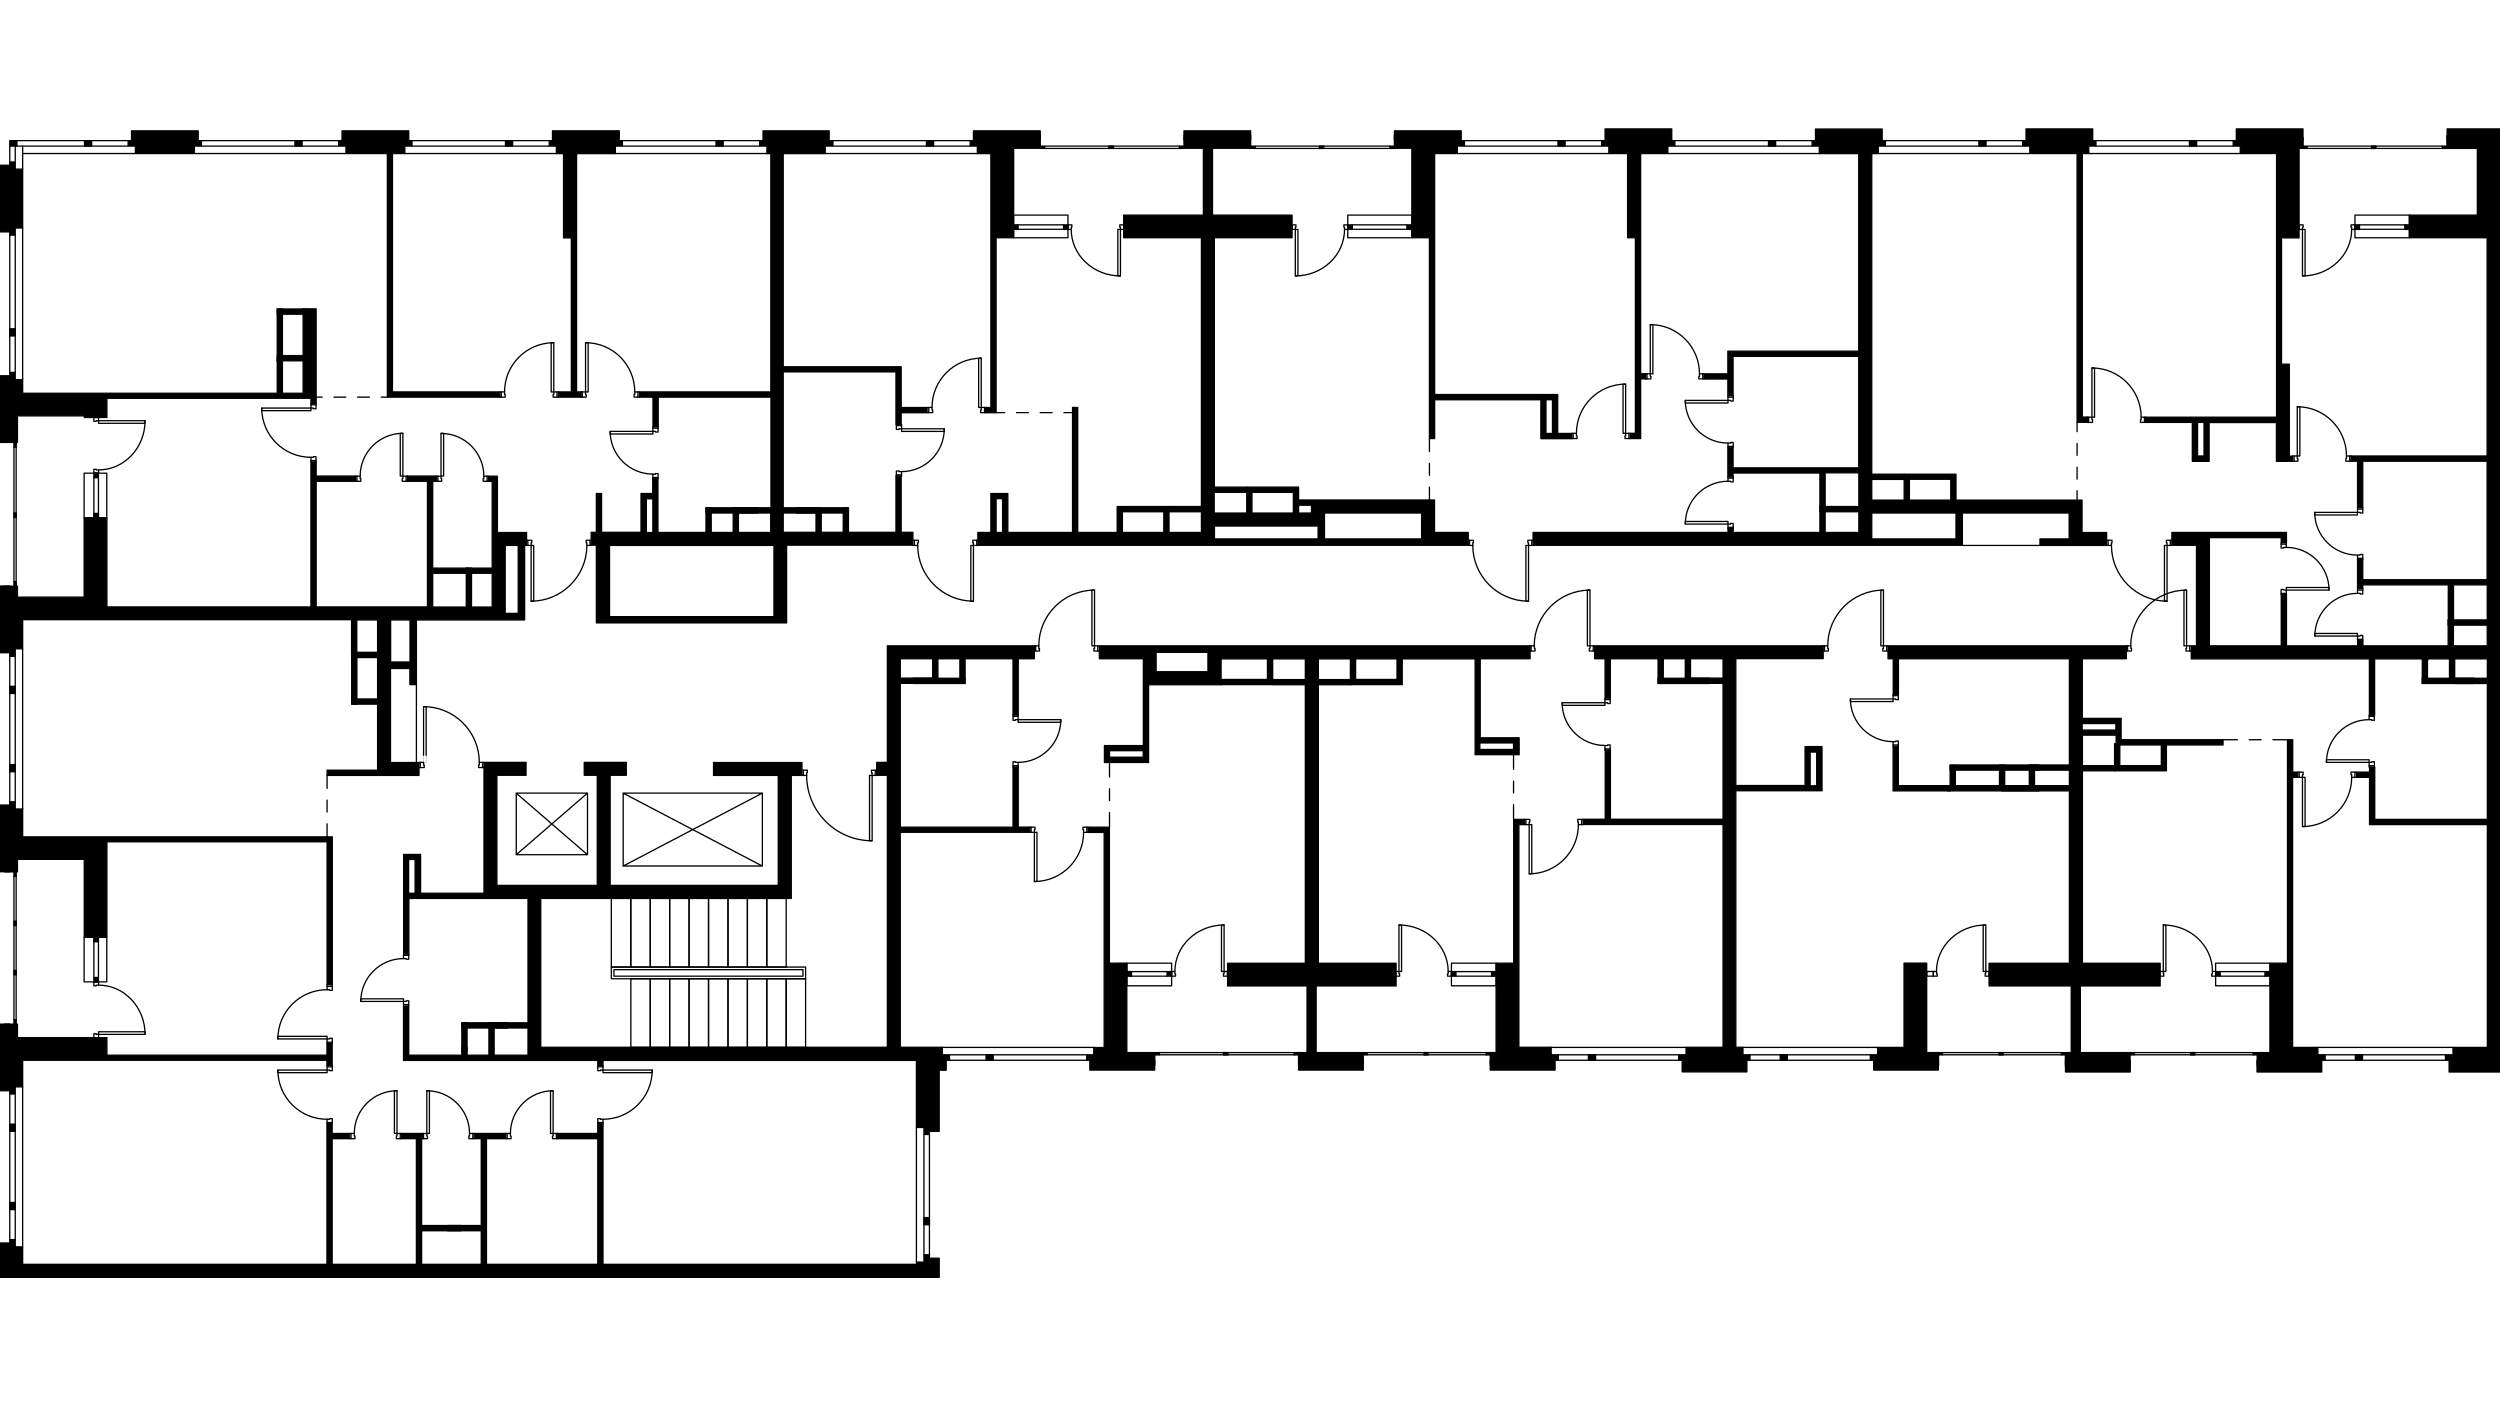 <?xml version="1.0" encoding="utf-8"?>
<!-- Generator: Adobe Illustrator 26.5.0, SVG Export Plug-In . SVG Version: 6.00 Build 0)  -->
<svg version="1.1" id="Слой_1" xmlns="http://www.w3.org/2000/svg" xmlns:xlink="http://www.w3.org/1999/xlink" x="0px" y="0px"
	 viewBox="0 0 1920 1080" style="enable-background:new 0 0 1920 1080;" xml:space="preserve">
<style type="text/css">
	.st0{fill:none;stroke:#000000;stroke-linecap:round;stroke-linejoin:round;stroke-miterlimit:10;}
	.st1{fill-rule:evenodd;clip-rule:evenodd;}
	.st2{fill:none;stroke:#000000;stroke-linecap:round;stroke-linejoin:round;stroke-miterlimit:22.926;}
	.st3{fill:none;stroke:#3B3A39;stroke-width:0.173;stroke-linecap:round;stroke-linejoin:round;stroke-miterlimit:10;}
</style>
<path d="M297.5,305h10.6H384v-4h-75.9h-6.7V117.9h9.5V108h3v-7.5h-3h-48.2v7.5h3v9.9h31.8V301V305z M1136.6,496h-124.3h-9.9h-2.5
	h-62.2h-49.7h-9.9h-33.8v9.9h33.8v9.9v10v46.8h-12h-17.9v4v9h4h25.9h4v-59.7h30.8h24.9v-10v-9.9h62.2h2.5v15.9h-24.9v4h24.9v89.5
	v124.4h-59.7v9.9v7.5h61.7v-7.5h6v7.5h61.7v-7.5v-9.9h-59.7V615.4v-89.5h24.9v-4h-24.9v-15.9h120.4v73.6h4h29.8v-4v-9h-4h-25.9
	v-60.7h38.3V496H1136.6z M852.1,581.5v-5h13.9h12v5H852.1z M927.7,501v14.9h-14.9h-24.9V501h49.7L927.7,501z M1162.4,570.6v5h-25.9
	v-5H1162.4z M1333.1,496h-9.9h-98.5v9.9h8v30.3h4v-30.3h36.8v1h4v-1h45.8v14.9h-2.5h-22.4v4h22.4h2.5v90.5v13.9h-86.5v-53.2h-4v53.2
	h-16.9v4h16.9h4h86.5v171.1h-28.4v10h-3v8.9h49.7v-8.9h-3v-10h-5.5v-189v-8h66.2v-4v-25.9v-4h-4h-9v4v25.9h-53.2v-97.5h67.1V496
	H1333.1z M1395.2,577.6v25.9h-5v-25.9H1395.2z M1764.8,593h-4v-24.9h-4v171.6h-6h-7.5v9.9v64.7h-9.9v9h49.7v-9h-3v-9.9h-12.1h-7.3
	v-64.7V597h4V593z M299.9,585.5v-72.1h14.9v12.4h5v-49.7h33.9H388h14.9v-5v-52.2h1.5v-9.9h-1.5H388h-6v-39.3v-4h-7v4h3v39.3v57.2
	h-24.3h-21.4v-24.9v-1h21.4h4.4v-4h-4.4h-21.4v-66.7h3v-4h-3h-19.4v4h15.4v96.5h-28.4H290h-12.4h-34.8v-96.5h30.3v-4h-30.3v-10.9h-4
	v10.9v4v96.5H82.1v-68.4h-10h-7.5v60.9H7.5v-8.5H0v51.2h7.5v-3h9.9v-22.4h16.9h47.7h188V501h4v-24.9h3.5H290v115.4h-38.8v4H290h9.9
	h21.9v-9.9H299.9z M388,418.9h10v52.2h-10v-5V418.9z M314.9,476.1v32.3h-14.9v-32.3H314.9z M639.2,981h74.6h7.5v-14.7h-7.5v3h-9.9
	v1.7h-64.7H514.8h-51.7V870.5v-7.5h-4v7.5h-30.8v4h30.8V971h-85.5v-96.5h14.9v-4h-24.4v4h5.5v66.7h-25.9v4h25.9V971h-45.8v-96.5h0.5
	v-4h-4.5h-11.4v4h11.4V971h-64.7v-96.5h13.4v-4h-13.4v-7.5h-4V971h-34.8H82.1H17.4v-13.4H7.5v-3H0V981h7.5h74.6h134.3h298.4H639.2z
	 M1879.8,107.5v0.5h22.8v57.2h-52.2v7.5v9.9h9h50.7v116.9v50.7h-50.7h-48.8h-5v4h5V390h4v-35.8h44.8h50.7v91h-95.5v-15.4h-4v22.4h4
	v-3h65.7v26.9h4v-26.9h25.9V496h-2.5h-93v-4h-4v4h-54.7v-39.3h-4V496h-55.2v-77.1v-6h55.2v4h4v-4v-4h-59.2h-9.9h-18.9v9.9h18.9V496
	h-4v10h136.8v43.3h4v-43.3h36.8v1h4v-1h43.3h2.5v14.9h-2.5h-22.4v4h22.4h2.5v90.5v13.9h-86.5V589h-4v4h-9.9v4h9.9v36.3h4h86.5v106.4
	v64.7h-26.4v9.9h-3v9h39.3v-83.6V615.4v-95.5v-4V500v-4v-46.8v-4v-85.6v-4v-56.2V182.6v-64.7V99h-15h-25.2h-0.6v8.5H1879.8z
	 M1720.5,108v9.9h27.9v64.7v97v40.8h-100.5v4h35.8v25.9v4h4.9h4h4v-29.8h51.7v29.8h9.9h2.5v-4h-2.5v-70.6h-6v-97h6h7.5v-9.9V108h2.4
	v-0.5h0.6V99h-0.6h-50.6v9H1720.5z M1692.7,350.2h-4h-1v-25.9h5V350.2z M1558.9,108v9.9h26.7h9.6v202.4v4h8v-4h-4V117.9h2.5h2.5V108
	h3v-9h-51.2v9H1558.9z M1397.2,108v10h30.3v64.7v87h-96.5h-4v17.4h-15.2h-3.2v4h3.2h15.2V304h4v-30.3h96.5v25.9v59.7h-21.9h-74.6
	v-15.4h-4v22.4h4v-3h66.7V389h4v-25.9h4h21.9v45.8h-96.5v-3h-4v3H1252h-74.6v9.9h74.6h175.6h9.9h69.6v-5V394h17.4h61h3.6v19.9h-22.4
	v5h22.4h9.9h18.9v-9.9h-18.9v-24.9h-9.9h-3.6h-61h-87v-15.9h24.9v-4h-24.9v-64.7V182.6V118h5v-10h3v-8.9h-51.2v8.9H1397.2z
	 M1502.2,394v19.9h-64.7V394H1502.2z M1235.6,108v9.9h14.4v64.7h6v150.2h-4v4h8v-4v-41.8h4v-4h-4V182.6v-64.7h20.9V108h3v-9h-51.2v9
	H1235.6z M1633,496h-33.8h-9.9h-139.3v9.9h4v27.4h4v-27.4h131.3v81.6h-26.9v4h26.9v11.9h-3.6h-23.2v2h-24.9v2h24.9h23.2h3.6v8v124.4
	h-61.7v9.9v7.5h63.2v-7.5h7v7.5h61.2v-7.5v-9.9h-59.7V615.4V592h24.9v-4h-24.9v-23.4h25.9v3.5v4h82.1v-4H1629v-12.4v-4h-29.8v-45.8
	h33.8V496z M1625,555.7v5h-25.9v-5H1625z M726.7,821.8v-7.5h-3v-10h-9.9h-10h-12.4V639.2H778h4h9v-4h-9V589h-4v46.3h-86.6V524.8
	h24.9v-4h-24.9v-14.9H778v43.3h4v-43.3h12.4V496h-103h-9.9v89.5h-8.2v9.9h8.2v208.9H415.3V690h166.5h16h9.9v-94.5h8.2v-9.9h-67.9
	v9.9h49.7V680h-16H468.6v-84.6H481v-9.9h-12.4h-19.9v9.9h10V680h-77.1v-84.6h17.8h4.6v-9.9h-4.6h-17.8h-9.9V680v6h-48.7v-29.8h-4h-5
	h-4v76.6h4V690h57.7h33.8v95.5h-2.5h-22.4v4h22.4h2.5v14.9v6h-46.8v-6h-4v6h-40.8v-37.8h-4v37.8v4h95.5h53.7v4h4v-4h240.7v51.5h10v3
	h7.5v-47H726.7z M318.8,660.1V686h-5v-25.9H318.8z M7.5,319.4h26.9h30.3v1.2h7.5h9.9v-8.7v-6h130.8h25.9v4h4v-8v-64.7h-10V302h-15.9
	v-24.9h-4V302H82.1H17.4v-10.4H7.5v-3H0v51.2l7.5-0.1V319.4z M837.1,821.8h49.7v-7.5h-21.4v-64.7v-9.9H858h-6V635.3h-4h-12.4v4h12.4
	v100.5v64.7h-8v10h-3V821.8z M1047,821.8v-7.5h-49.7v7.5H1047z M1194.3,821.8v-7.5h-3v-10H1175h-8.5v-64.7V633.3h4.5v-4h-4.5h-4
	v110.4h-6h-7.5v9.9v64.7h-4.5v7.5H1194.3z M1439,821.8h32.5h17.2v-7.5h-9v-64.7v-9.9h-7.5h-9.9v64.7H1442v10h-3V821.8z M1636,823.3
	v-9h-49.7v9H1636z M152.2,108v-7.5H101v7.5h3v9.9h45.3V108H152.2z M424.3,100.5v7.5h3v10h5.5v64.7h6V301h-9.9v4h17.4v-4h-3.5V182.6
	V118h29.8v-10h3v-7.5H424.3z M586,100.5v7.5h3v10h3v183h-10.1h-80.4h-10.4v4h10.4v22.9h4V305h76.5h10.1V390H567v4h24.9v14.9h-86.6
	v-41.3h-4v11.4h-5h-4v29.8h-30.3v-29.8h-4v29.8h-4v9.9h4v59.7h9.9h126.3h9.9v-59.7h97v-9.9h-9v-43.3h-4v43.3h-84.1h-2.5V394h2.5
	h22.4v-4h-22.4h-2.5V285.6h86.6v40.3h4v-8.9h19.9v-4h-19.9v-31.3h-4h-86.6V118h25.6h6.7v-10h3v-7.5H586z M501.4,383.1v25.9h-5v-25.9
	H501.4z M468.1,473.6v-54.7h126.3v54.7H468.1z M798.2,100.5h-50.6v7.5h3v10H761v64.7v130.3h-4v4h4h4V182.6h6h7.5v-9.9V108h19.8v-0.5
	h0.6v-7H798.2z M959.9,100.5h-50h-0.6v7h0.6v0.5h50v-0.5h0.6v-7H959.9z M1122.2,100.5h-3h-47.7h-0.6v7h0.6v0.5h12.8v64.7v9.9h7.5h6
	v154.2h4V307h81.6v25.9v4h4.9h4h14.9v-4h-10.9V307v-4h-94.5V182.6v-64.7h17.4V108h3V100.5z M1192.3,307v25.9h-4h-1V307H1192.3z
	 M957.5,374.1h-24.9v-74.6V182.6h14.2h45.5v-9.9v-7.5h-62.2v7.5h-5v-7.5H863v7.5v9.9h59.7v116.9V389h-24.9v4h24.9v15.9h-21.5h-73.5
	v-96h-4v96H774v-25.9v-4h-4h-9v4v25.9h-10v9.9h150.1h21.5h2h8h105.4h53.7h10h25.9v-9.9h-25.9V394v-10h-84.6h-9.9h-9.9v4h9.9v6h-41.2
	h-33.5v-15.9h24.9V374.1z M765,408.9v-25.9h5v25.9H765z M1091.8,394v19.9h-53.7h-20.9V404V394H1091.8z M966.1,404h41.2h5v9.9h-79.6
	V404H966.1z M17.4,834.7v-20.4h16.9h47.7h169.1v4h4v-12.9v-4h-4v4v5H82.1v-6v-7.5h-9.9H7.5v-10.4H0v51.2h7.5v-3H17.4z M1457.9,603.4
	v-30.3h-4v34.3h4h39.8v-4H1457.9z M251.2,642.7H82.1H17.4v-21.4H7.5v-3H0v51.2h7.5v-9.5h57.2v59.7h7.5h9.9v-67.2v-6h169.1v109.9h4
	V642.7H251.2z M17.4,175.2v-45.3H7.5v-3H0v51.2h7.5v-3H17.4z"/>
<path class="st0" d="M297.5,305h10.6H384v-4h-75.9h-6.7V117.9h9.5V108h3v-7.5h-3h-48.2v7.5h3v9.9h31.8V301V305z M1136.6,496h-124.3
	h-9.9h-2.5h-62.2h-49.7h-9.9h-33.8v9.9h33.8v9.9v10v46.8h-12h-17.9v4v9h4h25.9h4v-59.7h30.8h24.9v-10v-9.9h62.2h2.5v15.9h-24.9v4
	h24.9v89.5v124.4h-59.7v9.9v7.5h61.7v-7.5h6v7.5h61.7v-7.5v-9.9h-59.7V615.4v-89.5h24.9v-4h-24.9v-15.9h120.4v73.6h4h29.8v-4v-9h-4
	h-25.9v-60.7h38.3V496H1136.6z M852.1,581.5v-5h13.9h12v5H852.1z M927.7,501v14.9h-14.9h-24.9V501h49.7L927.7,501z M1162.4,570.6v5
	h-25.9v-5H1162.4z M1333.1,496h-9.9h-98.5v9.9h8v30.3h4v-30.3h36.8v1h4v-1h45.8v14.9h-2.5h-22.4v4h22.4h2.5v90.5v13.9h-86.5v-53.2
	h-4v53.2h-16.9v4h16.9h4h86.5v171.1h-28.4v10h-3v8.9h49.7v-8.9h-3v-10h-5.5v-189v-8h66.2v-4v-25.9v-4h-4h-9v4v25.9h-53.2v-97.5h67.1
	V496H1333.1z M1395.2,577.6v25.9h-5v-25.9H1395.2z M1764.8,593h-4v-24.9h-4v171.6h-6h-7.5v9.9v64.7h-9.9v9h49.7v-9h-3v-9.9h-12.1
	h-7.3v-64.7V597h4V593z M299.9,585.5v-72.1h14.9v12.4h5v-49.7h33.9H388h14.9v-5v-52.2h1.5v-9.9h-1.5H388h-6v-39.3v-4h-7v4h3v39.3
	v57.2h-24.3h-21.4v-24.9v-1h21.4h4.4v-4h-4.4h-21.4v-66.7h3v-4h-3h-19.4v4h15.4v96.5h-28.4H290h-12.4h-34.8v-96.5h30.3v-4h-30.3
	v-10.9h-4v10.9v4v96.5H82.1v-68.4h-10h-7.5v60.9H7.5v-8.5H0v51.2h7.5v-3h9.9v-22.4h16.9h47.7h188V501h4v-24.9h3.5H290v115.4h-38.8v4
	H290h9.9h21.9v-9.9H299.9z M388,418.9h10v52.2h-10v-5V418.9z M314.9,476.1v32.3h-14.9v-32.3H314.9z M639.2,981h74.6h7.5v-14.7h-7.5
	v3h-9.9v1.7h-64.7H514.8h-51.7V870.5v-7.5h-4v7.5h-30.8v4h30.8V971h-85.5v-96.5h14.9v-4h-24.4v4h5.5v66.7h-25.9v4h25.9V971h-45.8
	v-96.5h0.5v-4h-4.5h-11.4v4h11.4V971h-64.7v-96.5h13.4v-4h-13.4v-7.5h-4V971h-34.8H82.1H17.4v-13.4H7.5v-3H0V981h7.5h74.6h134.3
	h298.4H639.2z M1879.8,107.5v0.5h22.8v57.2h-52.2v7.5v9.9h9h50.7v116.9v50.7h-50.7h-48.8h-5v4h5V390h4v-35.8h44.8h50.7v91h-95.5
	v-15.4h-4v22.4h4v-3h65.7v26.9h4v-26.9h25.9V496h-2.5h-93v-4h-4v4h-54.7v-39.3h-4V496h-55.2v-77.1v-6h55.2v4h4v-4v-4h-59.2h-9.9
	h-18.9v9.9h18.9V496h-4v10h136.8v43.3h4v-43.3h36.8v1h4v-1h43.3h2.5v14.9h-2.5h-22.4v4h22.4h2.5v90.5v13.9h-86.5V589h-4v4h-9.9v4
	h9.9v36.3h4h86.5v106.4v64.7h-26.4v9.9h-3v9h39.3v-83.6V615.4v-95.5v-4V500v-4v-46.8v-4v-85.6v-4v-56.2V182.6v-64.7V99h-15h-25.2
	h-0.6v8.5H1879.8z M1720.5,108v9.9h27.9v64.7v97v40.8h-100.5v4h35.8v25.9v4h4.9h4h4v-29.8h51.7v29.8h9.9h2.5v-4h-2.5v-70.6h-6v-97h6
	h7.5v-9.9V108h2.4v-0.5h0.6V99h-0.6h-50.6v9H1720.5z M1692.7,350.2h-4h-1v-25.9h5V350.2z M1558.9,108v9.9h26.7h9.6v202.4v4h8v-4h-4
	V117.9h2.5h2.5V108h3v-9h-51.2v9H1558.9z M1397.2,108v10h30.3v64.7v87h-96.5h-4v17.4h-15.2h-3.2v4h3.2h15.2V304h4v-30.3h96.5v25.9
	v59.7h-21.9h-74.6v-15.4h-4v22.4h4v-3h66.7V389h4v-25.9h4h21.9v45.8h-96.5v-3h-4v3H1252h-74.6v9.9h74.6h175.6h9.9h69.6v-5V394h17.4
	h61h3.6v19.9h-22.4v5h22.4h9.9h18.9v-9.9h-18.9v-24.9h-9.9h-3.6h-61h-87v-15.9h24.9v-4h-24.9v-64.7V182.6V118h5v-10h3v-8.9h-51.2
	v8.9H1397.2z M1502.2,394v19.9h-64.7V394H1502.2z M1235.6,108v9.9h14.4v64.7h6v150.2h-4v4h8v-4v-41.8h4v-4h-4V182.6v-64.7h20.9V108
	h3v-9h-51.2v9H1235.6z M1633,496h-33.8h-9.9h-139.3v9.9h4v27.4h4v-27.4h131.3v81.6h-26.9v4h26.9v11.9h-3.6h-23.2v2h-24.9v2h24.9
	h23.2h3.6v8v124.4h-61.7v9.9v7.5h63.2v-7.5h7v7.5h61.2v-7.5v-9.9h-59.7V615.4V592h24.9v-4h-24.9v-23.4h25.9v3.5v4h82.1v-4H1629
	v-12.4v-4h-29.8v-45.8h33.8V496z M1625,555.7v5h-25.9v-5H1625z M726.7,821.8v-7.5h-3v-10h-9.9h-10h-12.4V639.2H778h4h9v-4h-9V589h-4
	v46.3h-86.6V524.8h24.9v-4h-24.9v-14.9H778v43.3h4v-43.3h12.4V496h-103h-9.9v89.5h-8.2v9.9h8.2v208.9H415.3V690h166.5h16h9.9v-94.5
	h8.2v-9.9h-67.9v9.9h49.7V680h-16H468.6v-84.6H481v-9.9h-12.4h-19.9v9.9h10V680h-77.1v-84.6h17.8h4.6v-9.9h-4.6h-17.8h-9.9V680v6
	h-48.7v-29.8h-4h-5h-4v76.6h4V690h57.7h33.8v95.5h-2.5h-22.4v4h22.4h2.5v14.9v6h-46.8v-6h-4v6h-40.8v-37.8h-4v37.8v4h95.5h53.7v4h4
	v-4h240.7v51.5h10v3h7.5v-47H726.7z M318.8,660.1V686h-5v-25.9H318.8z M7.5,319.4h26.9h30.3v1.2h7.5h9.9v-8.7v-6h130.8h25.9v4h4v-8
	v-64.7h-10V302h-15.9v-24.9h-4V302H82.1H17.4v-10.4H7.5v-3H0v51.2l7.5-0.1V319.4z M837.1,821.8h49.7v-7.5h-21.4v-64.7v-9.9H858h-6
	V635.3h-4h-12.4v4h12.4v100.5v64.7h-8v10h-3V821.8z M1047,821.8v-7.5h-49.7v7.5H1047z M1194.3,821.8v-7.5h-3v-10H1175h-8.5v-64.7
	V633.3h4.5v-4h-4.5h-4v110.4h-6h-7.5v9.9v64.7h-4.5v7.5H1194.3z M1439,821.8h32.5h17.2v-7.5h-9v-64.7v-9.9h-7.5h-9.9v64.7H1442v10
	h-3V821.8z M1636,823.3v-9h-49.7v9H1636z M152.2,108v-7.5H101v7.5h3v9.9h45.3V108H152.2z M424.3,100.5v7.5h3v10h5.5v64.7h6V301h-9.9
	v4h17.4v-4h-3.5V182.6V118h29.8v-10h3v-7.5H424.3z M586,100.5v7.5h3v10h3v183h-10.1h-80.4h-10.4v4h10.4v22.9h4V305h76.5h10.1V390
	H567v4h24.9v14.9h-86.6v-41.3h-4v11.4h-5h-4v29.8h-30.3v-29.8h-4v29.8h-4v9.9h4v59.7h9.9h126.3h9.9v-59.7h97v-9.9h-9v-43.3h-4v43.3
	h-84.1h-2.5V394h2.5h22.4v-4h-22.4h-2.5V285.6h86.6v40.3h4v-8.9h19.9v-4h-19.9v-31.3h-4h-86.6V118h25.6h6.7v-10h3v-7.5H586z
	 M501.4,383.1v25.9h-5v-25.9H501.4z M468.1,473.6v-54.7h126.3v54.7H468.1z M798.2,100.5h-50.6v7.5h3v10H761v64.7v130.3h-4v4h4h4
	V182.6h6h7.5v-9.9V108h19.8v-0.5h0.6v-7H798.2z M959.9,100.5h-50h-0.6v7h0.6v0.5h50v-0.5h0.6v-7H959.9z M1122.2,100.5h-3h-47.7h-0.6
	v7h0.6v0.5h12.8v64.7v9.9h7.5h6v154.2h4V307h81.6v25.9v4h4.9h4h14.9v-4h-10.9V307v-4h-94.5V182.6v-64.7h17.4V108h3V100.5z
	 M1192.3,307v25.9h-4h-1V307H1192.3z M957.5,374.1h-24.9v-74.6V182.6h14.2h45.5v-9.9v-7.5h-62.2v7.5h-5v-7.5H863v7.5v9.9h59.7v116.9
	V389h-24.9v4h24.9v15.9h-21.5h-73.5v-96h-4v96H774v-25.9v-4h-4h-9v4v25.9h-10v9.9h150.1h21.5h2h8h105.4h53.7h10h25.9v-9.9h-25.9V394
	v-10h-84.6h-9.9h-9.9v4h9.9v6h-41.2h-33.5v-15.9h24.9V374.1z M765,408.9v-25.9h5v25.9H765z M1091.8,394v19.9h-53.7h-20.9V404V394
	H1091.8z M966.1,404h41.2h5v9.9h-79.6V404H966.1z M17.4,834.7v-20.4h16.9h47.7h169.1v4h4v-12.9v-4h-4v4v5H82.1v-6v-7.5h-9.9H7.5
	v-10.4H0v51.2h7.5v-3H17.4z M1457.9,603.4v-30.3h-4v34.3h4h39.8v-4H1457.9z M251.2,642.7H82.1H17.4v-21.4H7.5v-3H0v51.2h7.5v-9.5
	h57.2v59.7h7.5h9.9v-67.2v-6h169.1v109.9h4V642.7H251.2z M17.4,175.2v-45.3H7.5v-3H0v51.2h7.5v-3H17.4z"/>
<rect x="354.7" y="785.5" class="st1" width="35.1" height="4"/>
<rect x="354.7" y="785.5" class="st2" width="35.1" height="4"/>
<rect x="354.7" y="785.5" class="st1" width="4" height="21.8"/>
<rect x="354.7" y="785.5" class="st2" width="4" height="21.8"/>
<rect x="375.5" y="785.5" class="st1" width="4" height="26.6"/>
<rect x="375.5" y="785.5" class="st2" width="4" height="26.6"/>
<rect x="322" y="941.2" class="st1" width="31.9" height="4"/>
<rect x="322" y="941.2" class="st2" width="31.9" height="4"/>
<rect x="270.1" y="501" class="st1" width="4" height="39.8"/>
<rect x="270.1" y="501" class="st2" width="4" height="39.8"/>
<rect x="270.1" y="536.8" class="st1" width="20.8" height="4"/>
<rect x="270.1" y="536.8" class="st2" width="20.8" height="4"/>
<rect x="270.1" y="501" class="st1" width="20.8" height="4"/>
<rect x="270.1" y="501" class="st2" width="20.8" height="4"/>
<rect x="212.9" y="237.3" class="st1" width="4" height="39.8"/>
<rect x="212.9" y="237.3" class="st2" width="4" height="39.8"/>
<rect x="212.9" y="273.1" class="st1" width="20.8" height="4"/>
<rect x="212.9" y="273.1" class="st2" width="20.8" height="4"/>
<rect x="212.9" y="237.3" class="st1" width="20.8" height="4"/>
<rect x="212.9" y="237.3" class="st2" width="20.8" height="4"/>
<rect x="542.2" y="390" class="st1" width="39.8" height="4"/>
<rect x="542.2" y="390" class="st2" width="39.8" height="4"/>
<rect x="542.2" y="390" class="st1" width="4" height="20.8"/>
<rect x="542.2" y="390" class="st2" width="4" height="20.8"/>
<rect x="563.1" y="390" class="st1" width="4" height="20.8"/>
<rect x="563.1" y="390" class="st2" width="4" height="20.8"/>
<rect x="358.1" y="436.3" class="st1" width="4" height="33.4"/>
<rect x="358.1" y="436.3" class="st2" width="4" height="33.4"/>
<rect x="358.1" y="436.3" class="st1" width="20.8" height="4"/>
<rect x="358.1" y="436.3" class="st2" width="20.8" height="4"/>
<rect x="611.8" y="390" class="st1" width="39.8" height="4"/>
<rect x="611.8" y="390" class="st2" width="39.8" height="4"/>
<rect x="647.6" y="390" class="st1" width="4" height="20.8"/>
<rect x="647.6" y="390" class="st2" width="4" height="20.8"/>
<rect x="626.7" y="390" class="st1" width="4" height="20.8"/>
<rect x="626.7" y="390" class="st2" width="4" height="20.8"/>
<rect x="701.3" y="520.9" class="st1" width="39.8" height="4"/>
<rect x="701.3" y="520.9" class="st2" width="39.8" height="4"/>
<rect x="737.2" y="504" class="st1" width="4" height="20.8"/>
<rect x="737.2" y="504" class="st2" width="4" height="20.8"/>
<rect x="716.3" y="504" class="st1" width="4" height="20.8"/>
<rect x="716.3" y="504" class="st2" width="4" height="20.8"/>
<polygon class="st1" points="897.8,389 897.8,393 897.8,409.8 893.8,409.8 893.8,393 862,393 862,409.8 858,409.8 858,393 858,389 
	862,389 893.8,389 "/>
<polygon class="st2" points="897.8,389 897.8,393 897.8,409.8 893.8,409.8 893.8,393 862,393 862,409.8 858,409.8 858,393 858,389 
	862,389 893.8,389 "/>
<rect x="1273.4" y="520.9" class="st1" width="39.8" height="4"/>
<rect x="1273.4" y="520.9" class="st2" width="39.8" height="4"/>
<rect x="1273.4" y="504" class="st1" width="4" height="20.8"/>
<rect x="1273.4" y="504" class="st2" width="4" height="20.8"/>
<rect x="1294.3" y="504" class="st1" width="4" height="20.8"/>
<rect x="1294.3" y="504" class="st2" width="4" height="20.8"/>
<rect x="1860.3" y="520.9" class="st1" width="39.8" height="4"/>
<rect x="1860.3" y="520.9" class="st2" width="39.8" height="4"/>
<rect x="1860.3" y="504" class="st1" width="4" height="20.8"/>
<rect x="1860.3" y="504" class="st2" width="4" height="20.8"/>
<rect x="1881.2" y="504" class="st1" width="4" height="20.8"/>
<rect x="1881.2" y="504" class="st2" width="4" height="20.8"/>
<rect x="1397.7" y="389" class="st1" width="35.2" height="4"/>
<rect x="1397.7" y="389" class="st2" width="35.2" height="4"/>
<rect x="1397.7" y="389" class="st1" width="4" height="20.8"/>
<rect x="1397.7" y="389" class="st2" width="4" height="20.8"/>
<rect x="1880.2" y="476.1" class="st1" width="35.2" height="4"/>
<rect x="1880.2" y="476.1" class="st2" width="35.2" height="4"/>
<rect x="1880.2" y="476.1" class="st1" width="4" height="20.8"/>
<rect x="1880.2" y="476.1" class="st2" width="4" height="20.8"/>
<rect x="1914.7" y="476.1" class="st1" width="5.3" height="4"/>
<rect x="1914.7" y="476.1" class="st2" width="5.3" height="4"/>
<polygon class="st1" points="997.3,374.1 997.3,378.1 997.3,394.9 993.3,394.9 993.3,378.1 961.5,378.1 961.5,394.9 957.5,394.9 
	957.5,378.1 957.5,374.1 961.5,374.1 993.3,374.1 "/>
<polygon class="st2" points="997.3,374.1 997.3,378.1 997.3,394.9 993.3,394.9 993.3,378.1 961.5,378.1 961.5,394.9 957.5,394.9 
	957.5,378.1 957.5,374.1 961.5,374.1 993.3,374.1 "/>
<polygon class="st1" points="1076.9,525.8 1076.9,521.8 1076.9,505 1072.9,505 1072.9,521.8 1041.1,521.8 1041.1,505 1037.1,505 
	1037.1,521.8 1037.1,525.8 1041.1,525.8 1072.9,525.8 "/>
<polygon class="st2" points="1076.9,525.8 1076.9,521.8 1076.9,505 1072.9,505 1072.9,521.8 1041.1,521.8 1041.1,505 1037.1,505 
	1037.1,521.8 1037.1,525.8 1041.1,525.8 1072.9,525.8 "/>
<polygon class="st1" points="977.4,525.8 977.4,521.8 977.4,505 973.4,505 973.4,521.8 941.6,521.8 937.6,521.8 937.6,525.8 
	941.6,525.8 973.4,525.8 "/>
<polygon class="st2" points="977.4,525.8 977.4,521.8 977.4,505 973.4,505 973.4,521.8 941.6,521.8 937.6,521.8 937.6,525.8 
	941.6,525.8 973.4,525.8 "/>
<polygon class="st1" points="1663.8,592 1663.8,588 1663.8,571.2 1659.9,571.2 1659.9,588 1628,588 1628,571.2 1624,571.2 1624,588 
	1624,592 1628,592 1659.9,592 "/>
<polygon class="st2" points="1663.8,592 1663.8,588 1663.8,571.2 1659.9,571.2 1659.9,588 1628,588 1628,571.2 1624,571.2 1624,588 
	1624,592 1628,592 1659.9,592 "/>
<polygon class="st1" points="1502.2,364.2 1502.2,368.1 1502.2,385 1498.2,385 1498.2,368.1 1466.4,368.1 1466.4,385 1462.4,385 
	1462.4,368.1 1462.4,364.2 1466.4,364.2 1498.2,364.2 "/>
<polygon class="st2" points="1502.2,364.2 1502.2,368.1 1502.2,385 1498.2,385 1498.2,368.1 1466.4,368.1 1466.4,385 1462.4,385 
	1462.4,368.1 1462.4,364.2 1466.4,364.2 1498.2,364.2 "/>
<rect x="1495.8" y="603.4" class="st1" width="70.2" height="4"/>
<rect x="1495.8" y="603.4" class="st2" width="70.2" height="4"/>
<rect x="1497.7" y="587.8" class="st1" width="4" height="18.6"/>
<rect x="1497.7" y="587.8" class="st2" width="4" height="18.6"/>
<rect x="1535.6" y="587.5" class="st1" width="4" height="18.6"/>
<rect x="1535.6" y="587.5" class="st2" width="4" height="18.6"/>
<rect x="1497.7" y="587.5" class="st1" width="68.2" height="4"/>
<rect x="1497.7" y="587.5" class="st2" width="68.2" height="4"/>
<rect x="1558.5" y="587.5" class="st1" width="4" height="18.6"/>
<rect x="1558.5" y="587.5" class="st2" width="4" height="18.6"/>
<rect x="3.7" y="786.5" class="st1" width="9.7" height="13.6"/>
<rect x="3.7" y="786.5" class="st2" width="9.7" height="13.6"/>
<rect x="3.7" y="657.9" class="st1" width="9.7" height="11.7"/>
<rect x="3.7" y="657.9" class="st2" width="9.7" height="11.7"/>
<rect x="2.6" y="450.2" class="st1" width="10.8" height="14.1"/>
<rect x="2.6" y="450.2" class="st2" width="10.8" height="14.1"/>
<rect x="3.7" y="315.7" class="st1" width="9.7" height="24.1"/>
<rect x="3.7" y="315.7" class="st2" width="9.7" height="24.1"/>
<rect x="776" y="104" class="st1" width="22.9" height="9.9"/>
<rect x="776" y="104" class="st2" width="22.9" height="9.9"/>
<rect x="909.3" y="104" class="st1" width="51.2" height="9.9"/>
<rect x="909.3" y="104" class="st2" width="51.2" height="9.9"/>
<rect x="924.2" y="110" class="st1" width="7" height="62.7"/>
<rect x="924.2" y="110" class="st2" width="7" height="62.7"/>
<rect x="1070.9" y="104" class="st1" width="15.2" height="9.9"/>
<rect x="1070.9" y="104" class="st2" width="15.2" height="9.9"/>
<rect x="1879.2" y="104.2" class="st1" width="26.4" height="9.8"/>
<rect x="1879.2" y="104.2" class="st2" width="26.4" height="9.8"/>
<rect x="1765.8" y="105.6" class="st1" width="3" height="8.4"/>
<rect x="1765.8" y="105.6" class="st2" width="3" height="8.4"/>
<rect x="1733.5" y="808.4" class="st1" width="16.2" height="10.4"/>
<rect x="1733.5" y="808.4" class="st2" width="16.2" height="10.4"/>
<rect x="1586.2" y="808.4" class="st1" width="49.7" height="10.4"/>
<rect x="1586.2" y="808.4" class="st2" width="49.7" height="10.4"/>
<rect x="1590.7" y="749.7" class="st1" width="7" height="62"/>
<rect x="1590.7" y="749.7" class="st2" width="7" height="62"/>
<rect x="1479.8" y="808.4" class="st1" width="9" height="9.7"/>
<rect x="1479.8" y="808.4" class="st2" width="9" height="9.7"/>
<rect x="1144.5" y="808.4" class="st1" width="6.3" height="9.7"/>
<rect x="1144.5" y="808.4" class="st2" width="6.3" height="9.7"/>
<rect x="997.3" y="808.4" class="st1" width="49.7" height="8.5"/>
<rect x="997.3" y="808.4" class="st2" width="49.7" height="8.5"/>
<rect x="1003.8" y="749.7" class="st1" width="7" height="61.1"/>
<rect x="1003.8" y="749.7" class="st2" width="7" height="61.1"/>
<rect x="864" y="808.4" class="st1" width="22.9" height="9.7"/>
<rect x="864" y="808.4" class="st2" width="22.9" height="9.7"/>
<line class="st2" x1="17.4" y1="957.6" x2="17.4" y2="834.7"/>
<line class="st2" x1="7.5" y1="952" x2="7.5" y2="840.6"/>
<line class="st2" x1="11.7" y1="952" x2="11.7" y2="840.6"/>
<rect x="7.5" y="952" class="st1" width="4.2" height="5.5"/>
<rect x="7.5" y="952" class="st2" width="4.2" height="5.5"/>
<rect x="7.5" y="863.3" class="st1" width="4.2" height="5.5"/>
<rect x="7.5" y="863.3" class="st2" width="4.2" height="5.5"/>
<rect x="7.5" y="923.5" class="st1" width="4.2" height="5.5"/>
<rect x="7.5" y="923.5" class="st2" width="4.2" height="5.5"/>
<rect x="7.5" y="834.7" class="st1" width="4.2" height="5.5"/>
<rect x="7.5" y="834.7" class="st2" width="4.2" height="5.5"/>
<line class="st2" x1="17.4" y1="621.3" x2="17.4" y2="498.5"/>
<line class="st2" x1="7.5" y1="615.8" x2="7.5" y2="504.3"/>
<line class="st2" x1="11.7" y1="615.8" x2="11.7" y2="504.3"/>
<rect x="7.5" y="615.8" class="st1" width="4.2" height="5.5"/>
<rect x="7.5" y="615.8" class="st2" width="4.2" height="5.5"/>
<rect x="7.5" y="527.1" class="st1" width="4.2" height="5.5"/>
<rect x="7.5" y="527.1" class="st2" width="4.2" height="5.5"/>
<rect x="7.5" y="587.2" class="st1" width="4.2" height="5.5"/>
<rect x="7.5" y="587.2" class="st2" width="4.2" height="5.5"/>
<rect x="7.5" y="498.5" class="st1" width="4.2" height="5.5"/>
<rect x="7.5" y="498.5" class="st2" width="4.2" height="5.5"/>
<line class="st2" x1="17.4" y1="175.2" x2="17.4" y2="291.5"/>
<line class="st2" x1="7.5" y1="180.7" x2="7.5" y2="285.7"/>
<line class="st2" x1="11.7" y1="180.7" x2="11.7" y2="285.7"/>
<rect x="7.5" y="175.1" class="st1" width="4.2" height="5.5"/>
<rect x="7.5" y="175.1" class="st2" width="4.2" height="5.5"/>
<rect x="7.5" y="252.5" class="st1" width="4.2" height="5.5"/>
<rect x="7.5" y="252.5" class="st2" width="4.2" height="5.5"/>
<rect x="7.5" y="286" class="st1" width="4.2" height="5.5"/>
<rect x="7.5" y="286" class="st2" width="4.2" height="5.5"/>
<line class="st2" x1="17.4" y1="117.9" x2="104" y2="117.9"/>
<line class="st2" x1="13" y1="108" x2="98.1" y2="108"/>
<line class="st2" x1="13" y1="112.2" x2="98.1" y2="112.2"/>
<rect x="7.5" y="108" class="st1" width="5.5" height="4.2"/>
<rect x="7.5" y="108" class="st2" width="5.5" height="4.2"/>
<rect x="64.9" y="108" class="st1" width="5.5" height="4.2"/>
<rect x="64.9" y="108" class="st2" width="5.5" height="4.2"/>
<rect x="98.4" y="108" class="st1" width="5.5" height="4.2"/>
<rect x="98.4" y="108" class="st2" width="5.5" height="4.2"/>
<line class="st2" x1="17.4" y1="112.2" x2="17.4" y2="129.9"/>
<line class="st2" x1="7.5" y1="112.4" x2="7.5" y2="124"/>
<line class="st2" x1="11.7" y1="112.4" x2="11.7" y2="124"/>
<rect x="7.5" y="124.4" class="st1" width="4.2" height="5.5"/>
<rect x="7.5" y="124.4" class="st2" width="4.2" height="5.5"/>
<line class="st2" x1="149.2" y1="117.9" x2="265.6" y2="117.9"/>
<line class="st2" x1="154.7" y1="108" x2="259.8" y2="108"/>
<line class="st2" x1="154.7" y1="112.2" x2="259.8" y2="112.2"/>
<rect x="149.2" y="108" class="st1" width="5.5" height="4.2"/>
<rect x="149.2" y="108" class="st2" width="5.5" height="4.2"/>
<rect x="226.5" y="108" class="st1" width="5.5" height="4.2"/>
<rect x="226.5" y="108" class="st2" width="5.5" height="4.2"/>
<rect x="260.1" y="108" class="st1" width="5.5" height="4.2"/>
<rect x="260.1" y="108" class="st2" width="5.5" height="4.2"/>
<line class="st2" x1="310.9" y1="117.9" x2="427.3" y2="117.9"/>
<line class="st2" x1="316.4" y1="108" x2="421.4" y2="108"/>
<line class="st2" x1="316.4" y1="112.2" x2="421.4" y2="112.2"/>
<rect x="310.9" y="108" class="st1" width="5.5" height="4.2"/>
<rect x="310.9" y="108" class="st2" width="5.5" height="4.2"/>
<rect x="388.2" y="108" class="st1" width="5.5" height="4.2"/>
<rect x="388.2" y="108" class="st2" width="5.5" height="4.2"/>
<rect x="421.8" y="108" class="st1" width="5.5" height="4.2"/>
<rect x="421.8" y="108" class="st2" width="5.5" height="4.2"/>
<line class="st2" x1="472.6" y1="117.9" x2="589" y2="117.9"/>
<line class="st2" x1="478.1" y1="108" x2="583.1" y2="108"/>
<line class="st2" x1="478.1" y1="112.2" x2="583.1" y2="112.2"/>
<rect x="472.5" y="108" class="st1" width="5.5" height="4.2"/>
<rect x="472.5" y="108" class="st2" width="5.5" height="4.2"/>
<rect x="549.9" y="108" class="st1" width="5.5" height="4.2"/>
<rect x="549.9" y="108" class="st2" width="5.5" height="4.2"/>
<rect x="583.4" y="108" class="st1" width="5.5" height="4.2"/>
<rect x="583.4" y="108" class="st2" width="5.5" height="4.2"/>
<line class="st2" x1="634.2" y1="117.9" x2="750.6" y2="117.9"/>
<line class="st2" x1="639.8" y1="108" x2="744.8" y2="108"/>
<line class="st2" x1="639.8" y1="112.2" x2="744.8" y2="112.2"/>
<rect x="634.2" y="108" class="st1" width="5.5" height="4.2"/>
<rect x="634.2" y="108" class="st2" width="5.5" height="4.2"/>
<rect x="711.5" y="108" class="st1" width="5.5" height="4.2"/>
<rect x="711.5" y="108" class="st2" width="5.5" height="4.2"/>
<rect x="745.1" y="108" class="st1" width="5.5" height="4.2"/>
<rect x="745.1" y="108" class="st2" width="5.5" height="4.2"/>
<line class="st2" x1="1119.2" y1="117.9" x2="1235.6" y2="117.9"/>
<line class="st2" x1="1124.7" y1="108" x2="1229.7" y2="108"/>
<line class="st2" x1="1124.7" y1="112.2" x2="1229.7" y2="112.2"/>
<rect x="1119.2" y="108" class="st1" width="5.5" height="4.2"/>
<rect x="1119.2" y="108" class="st2" width="5.5" height="4.2"/>
<rect x="1196.5" y="108" class="st1" width="5.5" height="4.2"/>
<rect x="1196.5" y="108" class="st2" width="5.5" height="4.2"/>
<rect x="1230.1" y="108" class="st1" width="5.5" height="4.2"/>
<rect x="1230.1" y="108" class="st2" width="5.5" height="4.2"/>
<line class="st2" x1="1280.9" y1="117.9" x2="1397.3" y2="117.9"/>
<line class="st2" x1="1286.4" y1="108" x2="1391.4" y2="108"/>
<line class="st2" x1="1286.4" y1="112.2" x2="1391.4" y2="112.2"/>
<rect x="1280.8" y="108" class="st1" width="5.5" height="4.2"/>
<rect x="1280.8" y="108" class="st2" width="5.5" height="4.2"/>
<rect x="1358.2" y="108" class="st1" width="5.5" height="4.2"/>
<rect x="1358.2" y="108" class="st2" width="5.5" height="4.2"/>
<rect x="1391.7" y="108" class="st1" width="5.5" height="4.2"/>
<rect x="1391.7" y="108" class="st2" width="5.5" height="4.2"/>
<line class="st2" x1="1442.5" y1="117.9" x2="1558.9" y2="117.9"/>
<line class="st2" x1="1448" y1="108" x2="1553.1" y2="108"/>
<line class="st2" x1="1448" y1="112.2" x2="1553.1" y2="112.2"/>
<rect x="1442.5" y="108" class="st1" width="5.5" height="4.2"/>
<rect x="1442.5" y="108" class="st2" width="5.5" height="4.2"/>
<rect x="1519.8" y="108" class="st1" width="5.5" height="4.2"/>
<rect x="1519.8" y="108" class="st2" width="5.5" height="4.2"/>
<rect x="1553.4" y="108" class="st1" width="5.5" height="4.2"/>
<rect x="1553.4" y="108" class="st2" width="5.5" height="4.2"/>
<line class="st2" x1="1604.2" y1="117.9" x2="1720.6" y2="117.9"/>
<line class="st2" x1="1609.7" y1="108" x2="1714.7" y2="108"/>
<line class="st2" x1="1609.7" y1="112.2" x2="1714.7" y2="112.2"/>
<rect x="1604.2" y="108" class="st1" width="5.5" height="4.2"/>
<rect x="1604.2" y="108" class="st2" width="5.5" height="4.2"/>
<rect x="1681.5" y="108" class="st1" width="5.5" height="4.2"/>
<rect x="1681.5" y="108" class="st2" width="5.5" height="4.2"/>
<rect x="1715.1" y="108" class="st1" width="5.5" height="4.2"/>
<rect x="1715.1" y="108" class="st2" width="5.5" height="4.2"/>
<line class="st2" x1="1883.7" y1="804.4" x2="1780.2" y2="804.4"/>
<line class="st2" x1="1878.1" y1="814.3" x2="1785.7" y2="814.3"/>
<line class="st2" x1="1878.1" y1="810.1" x2="1785.7" y2="810.1"/>
<rect x="1878.1" y="810.1" class="st1" width="5.5" height="4.2"/>
<rect x="1878.1" y="810.1" class="st2" width="5.5" height="4.2"/>
<rect x="1808.9" y="810.1" class="st1" width="5.5" height="4.2"/>
<rect x="1808.9" y="810.1" class="st2" width="5.5" height="4.2"/>
<rect x="1780.2" y="810.1" class="st1" width="5.5" height="4.2"/>
<rect x="1780.2" y="810.1" class="st2" width="5.5" height="4.2"/>
<line class="st2" x1="1442" y1="804.4" x2="1338.5" y2="804.4"/>
<line class="st2" x1="1436.4" y1="814.3" x2="1344" y2="814.3"/>
<line class="st2" x1="1436.4" y1="810.1" x2="1344" y2="810.1"/>
<rect x="1436.4" y="810.1" class="st1" width="5.5" height="4.2"/>
<rect x="1436.4" y="810.1" class="st2" width="5.5" height="4.2"/>
<rect x="1367.2" y="810.1" class="st1" width="5.5" height="4.2"/>
<rect x="1367.2" y="810.1" class="st2" width="5.5" height="4.2"/>
<rect x="1338.5" y="810.1" class="st1" width="5.5" height="4.2"/>
<rect x="1338.5" y="810.1" class="st2" width="5.5" height="4.2"/>
<line class="st2" x1="1294.7" y1="804.4" x2="1191.3" y2="804.4"/>
<line class="st2" x1="1289.2" y1="814.3" x2="1196.8" y2="814.3"/>
<line class="st2" x1="1289.2" y1="810.1" x2="1196.8" y2="810.1"/>
<rect x="1289.2" y="810.1" class="st1" width="5.5" height="4.2"/>
<rect x="1289.2" y="810.1" class="st2" width="5.5" height="4.2"/>
<rect x="1219.9" y="810.1" class="st1" width="5.5" height="4.2"/>
<rect x="1219.9" y="810.1" class="st2" width="5.5" height="4.2"/>
<rect x="1191.3" y="810.1" class="st1" width="5.5" height="4.2"/>
<rect x="1191.3" y="810.1" class="st2" width="5.5" height="4.2"/>
<line class="st2" x1="840.1" y1="804.4" x2="723.7" y2="804.4"/>
<line class="st2" x1="834.6" y1="814.3" x2="729.6" y2="814.3"/>
<line class="st2" x1="834.6" y1="810.1" x2="729.6" y2="810.1"/>
<rect x="834.6" y="810.1" class="st1" width="5.5" height="4.2"/>
<rect x="834.6" y="810.1" class="st2" width="5.5" height="4.2"/>
<rect x="757.3" y="810.1" class="st1" width="5.5" height="4.2"/>
<rect x="757.3" y="810.1" class="st2" width="5.5" height="4.2"/>
<rect x="723.7" y="810.1" class="st1" width="5.5" height="4.2"/>
<rect x="723.7" y="810.1" class="st2" width="5.5" height="4.2"/>
<line class="st2" x1="703.8" y1="865.8" x2="703.8" y2="969.3"/>
<line class="st2" x1="713.8" y1="871.4" x2="713.8" y2="963.7"/>
<line class="st2" x1="709.6" y1="871.4" x2="709.6" y2="963.7"/>
<rect x="709.6" y="865.8" class="st1" width="4.2" height="5.5"/>
<rect x="709.6" y="865.8" class="st2" width="4.2" height="5.5"/>
<rect x="709.6" y="935.1" class="st1" width="4.2" height="5.5"/>
<rect x="709.6" y="935.1" class="st2" width="4.2" height="5.5"/>
<rect x="709.6" y="963.7" class="st1" width="4.2" height="5.5"/>
<rect x="709.6" y="963.7" class="st2" width="4.2" height="5.5"/>
<line class="st2" x1="12.4" y1="673" x2="12.4" y2="783.1"/>
<line class="st2" x1="10.7" y1="673" x2="10.7" y2="783.1"/>
<rect x="10.7" y="669.6" class="st1" width="1.8" height="3.4"/>
<rect x="10.7" y="669.6" class="st2" width="1.8" height="3.4"/>
<rect x="10.7" y="745.3" class="st1" width="1.8" height="3.4"/>
<rect x="10.7" y="745.3" class="st2" width="1.8" height="3.4"/>
<rect x="10.7" y="783.1" class="st1" width="1.8" height="3.4"/>
<rect x="10.7" y="783.1" class="st2" width="1.8" height="3.4"/>
<rect x="10.7" y="707.4" class="st1" width="1.8" height="3.4"/>
<rect x="10.7" y="707.4" class="st2" width="1.8" height="3.4"/>
<line class="st2" x1="12.4" y1="343.3" x2="12.4" y2="446.4"/>
<line class="st2" x1="10.7" y1="343.3" x2="10.7" y2="446.4"/>
<rect x="10.7" y="339.8" class="st1" width="1.8" height="3.6"/>
<rect x="10.7" y="339.8" class="st2" width="1.8" height="3.6"/>
<rect x="10.7" y="393.9" class="st1" width="1.8" height="3.5"/>
<rect x="10.7" y="393.9" class="st2" width="1.8" height="3.5"/>
<rect x="10.7" y="446.7" class="st1" width="1.8" height="3.5"/>
<rect x="10.7" y="446.7" class="st2" width="1.8" height="3.5"/>
<line class="st2" x1="905.7" y1="114" x2="802.7" y2="114"/>
<line class="st2" x1="905.7" y1="112.2" x2="802.7" y2="112.2"/>
<rect x="905.7" y="112.2" class="st1" width="3.6" height="1.8"/>
<rect x="905.7" y="112.2" class="st2" width="3.6" height="1.8"/>
<rect x="851.6" y="112.2" class="st1" width="3.5" height="1.8"/>
<rect x="851.6" y="112.2" class="st2" width="3.5" height="1.8"/>
<rect x="798.8" y="112.2" class="st1" width="3.5" height="1.8"/>
<rect x="798.8" y="112.2" class="st2" width="3.5" height="1.8"/>
<line class="st2" x1="1067.4" y1="114" x2="964.4" y2="114"/>
<line class="st2" x1="1067.4" y1="112.2" x2="964.4" y2="112.2"/>
<rect x="1067.4" y="112.2" class="st1" width="3.6" height="1.8"/>
<rect x="1067.4" y="112.2" class="st2" width="3.6" height="1.8"/>
<rect x="1013.2" y="112.2" class="st1" width="3.5" height="1.8"/>
<rect x="1013.2" y="112.2" class="st2" width="3.5" height="1.8"/>
<rect x="960.5" y="112.2" class="st1" width="3.5" height="1.8"/>
<rect x="960.5" y="112.2" class="st2" width="3.5" height="1.8"/>
<line class="st2" x1="1875.6" y1="114" x2="1772.3" y2="114"/>
<line class="st2" x1="1875.6" y1="112.2" x2="1772.3" y2="112.2"/>
<rect x="1875.6" y="112.2" class="st1" width="3.6" height="1.8"/>
<rect x="1875.6" y="112.2" class="st2" width="3.6" height="1.8"/>
<rect x="1821.3" y="112.2" class="st1" width="3.5" height="1.8"/>
<rect x="1821.3" y="112.2" class="st2" width="3.5" height="1.8"/>
<rect x="1768.4" y="112.2" class="st1" width="3.5" height="1.8"/>
<rect x="1768.4" y="112.2" class="st2" width="3.5" height="1.8"/>
<line class="st2" x1="1730.3" y1="810.1" x2="1639.4" y2="810.1"/>
<line class="st2" x1="1730.3" y1="808.4" x2="1639.4" y2="808.4"/>
<rect x="1730.3" y="808.4" class="st1" width="3.1" height="1.8"/>
<rect x="1730.3" y="808.4" class="st2" width="3.1" height="1.8"/>
<rect x="1682.5" y="808.4" class="st1" width="3.1" height="1.8"/>
<rect x="1682.5" y="808.4" class="st2" width="3.1" height="1.8"/>
<rect x="1636" y="808.4" class="st1" width="3.1" height="1.8"/>
<rect x="1636" y="808.4" class="st2" width="3.1" height="1.8"/>
<line class="st2" x1="1583.1" y1="810.1" x2="1492.2" y2="810.1"/>
<line class="st2" x1="1583.1" y1="808.4" x2="1492.2" y2="808.4"/>
<rect x="1583.1" y="808.4" class="st1" width="3.1" height="1.8"/>
<rect x="1583.1" y="808.4" class="st2" width="3.1" height="1.8"/>
<rect x="1535.3" y="808.4" class="st1" width="3.1" height="1.8"/>
<rect x="1535.3" y="808.4" class="st2" width="3.1" height="1.8"/>
<rect x="1488.7" y="808.4" class="st1" width="3.1" height="1.8"/>
<rect x="1488.7" y="808.4" class="st2" width="3.1" height="1.8"/>
<line class="st2" x1="1141.4" y1="810.1" x2="1050.5" y2="810.1"/>
<line class="st2" x1="1141.4" y1="808.4" x2="1050.5" y2="808.4"/>
<rect x="1141.4" y="808.4" class="st1" width="3.1" height="1.8"/>
<rect x="1141.4" y="808.4" class="st2" width="3.1" height="1.8"/>
<rect x="1093.6" y="808.4" class="st1" width="3.1" height="1.8"/>
<rect x="1093.6" y="808.4" class="st2" width="3.1" height="1.8"/>
<rect x="1047" y="808.4" class="st1" width="3.1" height="1.8"/>
<rect x="1047" y="808.4" class="st2" width="3.1" height="1.8"/>
<line class="st2" x1="993.8" y1="810.1" x2="890.7" y2="810.1"/>
<line class="st2" x1="993.8" y1="808.4" x2="890.7" y2="808.4"/>
<rect x="993.8" y="808.4" class="st1" width="3.6" height="1.8"/>
<rect x="993.8" y="808.4" class="st2" width="3.6" height="1.8"/>
<rect x="939.6" y="808.4" class="st1" width="3.5" height="1.8"/>
<rect x="939.6" y="808.4" class="st2" width="3.5" height="1.8"/>
<rect x="886.9" y="808.4" class="st1" width="3.5" height="1.8"/>
<rect x="886.9" y="808.4" class="st2" width="3.5" height="1.8"/>
<rect x="1523.1" y="710.4" class="st2" width="2" height="35.7"/>
<polygon class="st2" points="1527.5,749.7 1527.5,746.1 1525,746.1 1525,747.9 1524.6,747.9 1524.6,749.7 "/>
<polygon class="st2" points="1484.8,749.7 1487.8,749.7 1487.8,747.9 1487.3,747.9 1487.3,746.1 1484.8,746.1 "/>
<path class="st2" d="M1525,710.4c-20.9,0-37.8,16-37.8,35.7"/>
<rect x="1479.8" y="746.1" class="st2" width="5" height="3.6"/>
<line class="st2" x1="75.6" y1="721.8" x2="75.6" y2="750.7"/>
<line class="st2" x1="72.1" y1="721.8" x2="72.1" y2="750.7"/>
<rect x="64.6" y="719.8" class="st2" width="17.4" height="34.3"/>
<rect x="75.7" y="792.4" class="st2" width="35.7" height="2"/>
<polygon class="st2" points="72.1,796.9 75.7,796.9 75.7,794.4 73.9,794.4 73.9,793.9 72.1,793.9 "/>
<polygon class="st2" points="72.1,754.1 72.1,757.1 73.9,757.1 73.9,756.6 75.7,756.6 75.7,754.1 "/>
<path class="st2" d="M111.4,794.4c0-20.9-16-37.8-35.7-37.8"/>
<rect x="72.1" y="719.8" class="st1" width="3.5" height="3.5"/>
<rect x="72.1" y="719.8" class="st2" width="3.5" height="3.5"/>
<rect x="72.1" y="750.7" class="st1" width="3.5" height="3.5"/>
<rect x="72.1" y="750.7" class="st2" width="3.5" height="3.5"/>
<line class="st2" x1="75.6" y1="395.8" x2="75.6" y2="366.9"/>
<line class="st2" x1="72.1" y1="395.8" x2="72.1" y2="366.9"/>
<rect x="64.6" y="363.4" class="st2" width="17.4" height="34.3"/>
<rect x="75.7" y="323.1" class="st2" width="35.7" height="2"/>
<polygon class="st2" points="72.1,320.6 75.7,320.6 75.7,323.1 73.9,323.1 73.9,323.6 72.1,323.6 "/>
<polygon class="st2" points="72.1,363.4 72.1,360.4 73.9,360.4 73.9,360.9 75.7,360.9 75.7,363.4 "/>
<path class="st2" d="M111.4,323.1c0,20.9-16,37.8-35.7,37.8"/>
<rect x="72.1" y="394.3" class="st1" width="3.5" height="3.5"/>
<rect x="72.1" y="394.3" class="st2" width="3.5" height="3.5"/>
<rect x="72.1" y="363.4" class="st1" width="3.5" height="3.5"/>
<rect x="72.1" y="363.4" class="st2" width="3.5" height="3.5"/>
<line class="st2" x1="781.4" y1="176.1" x2="816.8" y2="176.1"/>
<line class="st2" x1="781.4" y1="172.7" x2="816.8" y2="172.7"/>
<rect x="778.4" y="165.2" class="st2" width="41.8" height="17.4"/>
<rect x="858.5" y="176.2" class="st2" width="2" height="35.7"/>
<polygon class="st2" points="863,172.7 863,176.2 860.5,176.2 860.5,174.5 860,174.5 860,172.7 "/>
<polygon class="st2" points="820.2,172.7 823.2,172.7 823.2,174.5 822.7,174.5 822.7,176.2 820.2,176.2 "/>
<path class="st2" d="M860.5,211.9c-20.9,0-37.8-16-37.8-35.7"/>
<rect x="778.4" y="172.7" class="st1" width="3.5" height="3.5"/>
<rect x="778.4" y="172.7" class="st2" width="3.5" height="3.5"/>
<rect x="816.8" y="172.7" class="st1" width="3.5" height="3.5"/>
<rect x="816.8" y="172.7" class="st2" width="3.5" height="3.5"/>
<line class="st2" x1="1080.2" y1="176.1" x2="1038.6" y2="176.1"/>
<line class="st2" x1="1080.2" y1="172.7" x2="1038.6" y2="172.7"/>
<rect x="1035.1" y="165.2" class="st2" width="49.3" height="17.4"/>
<rect x="994.8" y="176.2" class="st2" width="2" height="35.7"/>
<polygon class="st2" points="992.3,172.7 992.3,176.2 994.8,176.2 994.8,174.5 995.3,174.5 995.3,172.7 "/>
<polygon class="st2" points="1035.1,172.7 1032.1,172.7 1032.1,174.5 1032.6,174.5 1032.6,176.2 1035.1,176.2 "/>
<path class="st2" d="M994.8,211.9c20.9,0,37.8-16,37.8-35.7"/>
<rect x="1080.5" y="172.7" class="st1" width="3.5" height="3.5"/>
<rect x="1080.5" y="172.7" class="st2" width="3.5" height="3.5"/>
<rect x="1035.1" y="172.7" class="st1" width="3.5" height="3.5"/>
<rect x="1035.1" y="172.7" class="st2" width="3.5" height="3.5"/>
<line class="st2" x1="1847.4" y1="176.1" x2="1812" y2="176.1"/>
<line class="st2" x1="1847.4" y1="172.7" x2="1812" y2="172.7"/>
<rect x="1808.6" y="165.2" class="st2" width="41.8" height="17.4"/>
<rect x="1768.3" y="176.2" class="st2" width="2" height="35.7"/>
<polygon class="st2" points="1765.8,172.7 1765.8,176.2 1768.3,176.2 1768.3,174.5 1768.8,174.5 1768.8,172.7 "/>
<polygon class="st2" points="1808.6,172.7 1805.6,172.7 1805.6,174.5 1806.1,174.5 1806.1,176.2 1808.6,176.2 "/>
<path class="st2" d="M1768.3,211.9c20.9,0,37.8-16,37.8-35.7"/>
<rect x="1846.9" y="172.7" class="st1" width="3.5" height="3.5"/>
<rect x="1846.9" y="172.7" class="st2" width="3.5" height="3.5"/>
<rect x="1808.6" y="172.7" class="st1" width="3.5" height="3.5"/>
<rect x="1808.6" y="172.7" class="st2" width="3.5" height="3.5"/>
<line class="st2" x1="1740.2" y1="746.2" x2="1705.1" y2="746.2"/>
<line class="st2" x1="1740.2" y1="749.7" x2="1705.1" y2="749.7"/>
<rect x="1701.6" y="739.7" class="st2" width="41.8" height="17.4"/>
<rect x="1661.4" y="710.4" class="st2" width="2" height="35.7"/>
<polygon class="st2" points="1658.9,749.7 1658.9,746.1 1661.4,746.1 1661.4,747.9 1661.8,747.9 1661.8,749.7 "/>
<polygon class="st2" points="1701.6,749.7 1698.6,749.7 1698.6,747.9 1699.1,747.9 1699.1,746.1 1701.6,746.1 "/>
<path class="st2" d="M1661.4,710.4c20.9,0,37.8,16,37.8,35.7"/>
<rect x="1739.5" y="746.2" class="st1" width="3.5" height="3.5"/>
<rect x="1739.5" y="746.2" class="st2" width="3.5" height="3.5"/>
<rect x="1701.6" y="746.2" class="st1" width="3.5" height="3.5"/>
<rect x="1701.6" y="746.2" class="st2" width="3.5" height="3.5"/>
<line class="st2" x1="1147" y1="746.2" x2="1118.2" y2="746.2"/>
<line class="st2" x1="1147" y1="749.7" x2="1118.2" y2="749.7"/>
<rect x="1114.7" y="739.7" class="st2" width="34.3" height="17.4"/>
<rect x="1074.4" y="710.4" class="st2" width="2" height="35.7"/>
<polygon class="st2" points="1071.9,749.7 1071.9,746.1 1074.4,746.1 1074.4,747.9 1074.9,747.9 1074.9,749.7 "/>
<polygon class="st2" points="1114.7,749.7 1111.7,749.7 1111.7,747.9 1112.2,747.9 1112.2,746.1 1114.7,746.1 "/>
<path class="st2" d="M1074.4,710.4c20.9,0,37.8,16,37.8,35.7"/>
<rect x="1145.5" y="746.2" class="st1" width="3.5" height="3.5"/>
<rect x="1145.5" y="746.2" class="st2" width="3.5" height="3.5"/>
<rect x="1114.7" y="746.2" class="st1" width="3.5" height="3.5"/>
<rect x="1114.7" y="746.2" class="st2" width="3.5" height="3.5"/>
<line class="st2" x1="867.5" y1="746.2" x2="896.3" y2="746.2"/>
<line class="st2" x1="867.5" y1="749.7" x2="896.3" y2="749.7"/>
<rect x="865.5" y="739.7" class="st2" width="34.3" height="17.4"/>
<rect x="938.1" y="710.4" class="st2" width="2" height="35.7"/>
<polygon class="st2" points="942.6,749.7 942.6,746.1 940.1,746.1 940.1,747.9 939.6,747.9 939.6,749.7 "/>
<polygon class="st2" points="899.8,749.7 902.8,749.7 902.8,747.9 902.3,747.9 902.3,746.1 899.8,746.1 "/>
<path class="st2" d="M940.1,710.4c-20.9,0-37.8,16-37.8,35.7"/>
<rect x="865.5" y="746.2" class="st1" width="3.5" height="3.5"/>
<rect x="865.5" y="746.2" class="st2" width="3.5" height="3.5"/>
<rect x="896.3" y="746.2" class="st1" width="3.5" height="3.5"/>
<rect x="896.3" y="746.2" class="st2" width="3.5" height="3.5"/>
<rect x="588.9" y="690" class="st2" width="14.9" height="52.7"/>
<rect x="574" y="690" class="st2" width="14.9" height="52.7"/>
<rect x="559.1" y="690" class="st2" width="14.9" height="52.7"/>
<rect x="544.2" y="690" class="st2" width="14.9" height="52.7"/>
<rect x="529.2" y="690" class="st2" width="14.9" height="52.7"/>
<rect x="514.3" y="690" class="st2" width="14.9" height="52.7"/>
<rect x="499.4" y="690" class="st2" width="14.9" height="52.7"/>
<rect x="484.5" y="690" class="st2" width="14.9" height="52.7"/>
<rect x="469.5" y="690" class="st2" width="14.9" height="52.7"/>
<rect x="603.8" y="751.7" class="st2" width="14.9" height="52.7"/>
<rect x="588.9" y="751.7" class="st2" width="14.9" height="52.7"/>
<rect x="574" y="751.7" class="st2" width="14.9" height="52.7"/>
<rect x="559.1" y="751.7" class="st2" width="14.9" height="52.7"/>
<rect x="544.2" y="751.7" class="st2" width="14.9" height="52.7"/>
<rect x="529.2" y="751.7" class="st2" width="14.9" height="52.7"/>
<rect x="514.3" y="751.7" class="st2" width="14.9" height="52.7"/>
<rect x="499.4" y="751.7" class="st2" width="14.9" height="52.7"/>
<rect x="484.5" y="751.7" class="st2" width="14.9" height="52.7"/>
<rect x="469.5" y="742.7" class="st2" width="149.2" height="9"/>
<rect x="471.5" y="744.7" class="st2" width="145.2" height="5"/>
<path class="st2" d="M478.5,665.1h106.9l-106.9-56h106.9 M585.5,665.1v-56l-106.9,56v-56"/>
<path class="st2" d="M396.4,656.4h54.7l-54.7-47.3h54.7 M451.2,656.4v-47.3l-54.7,47.3v-47.3"/>
<polyline class="st3" points="325.3,580 325.3,585.5 327.3,585.5 327.3,580 "/>
<rect x="338.7" y="332.8" class="st0" width="2" height="32.8"/>
<polygon class="st0" points="374.1,369.6 374.1,365.7 371.6,365.7 371.6,367.6 371.1,367.6 371.1,369.6 "/>
<polygon class="st0" points="336.3,369.6 339.2,369.6 339.2,367.6 338.7,367.6 338.7,365.7 336.3,365.7 "/>
<path class="st0" d="M371.6,365.7c0-18.1-14.7-32.8-32.8-32.8"/>
<line class="st0" x1="374.1" y1="365.7" x2="375" y2="365.7"/>
<line class="st0" x1="374.1" y1="369.6" x2="375" y2="369.6"/>
<line class="st0" x1="336.3" y1="369.6" x2="335.3" y2="369.6"/>
<line class="st0" x1="336.3" y1="365.7" x2="335.3" y2="365.7"/>
<rect x="307.4" y="332.8" class="st0" width="2" height="32.8"/>
<polygon class="st0" points="311.9,369.6 311.9,365.7 309.4,365.7 309.4,367.6 308.9,367.6 308.9,369.6 "/>
<polygon class="st0" points="274.1,369.6 277.1,369.6 277.1,367.6 276.6,367.6 276.6,365.7 274.1,365.7 "/>
<line class="st0" x1="311.9" y1="365.7" x2="312.9" y2="365.7"/>
<line class="st0" x1="311.9" y1="369.6" x2="312.9" y2="369.6"/>
<line class="st0" x1="274.1" y1="369.6" x2="273.1" y2="369.6"/>
<line class="st0" x1="274.1" y1="365.7" x2="273.1" y2="365.7"/>
<path class="st0" d="M309.4,332.8c-18.1,0-32.8,14.7-32.8,32.8"/>
<rect x="1294.3" y="307.5" class="st0" width="32.8" height="2"/>
<polygon class="st0" points="1331.1,305 1327.1,305 1327.1,307.5 1329.1,307.5 1329.1,308 1331.1,308 "/>
<polygon class="st0" points="1331.1,342.8 1331.1,339.8 1329.1,339.8 1329.1,340.3 1327.1,340.3 1327.1,342.8 "/>
<line class="st0" x1="1327.1" y1="305" x2="1327.1" y2="304"/>
<line class="st0" x1="1331.1" y1="305" x2="1331.1" y2="304"/>
<line class="st0" x1="1331.1" y1="342.8" x2="1331.1" y2="343.8"/>
<line class="st0" x1="1327.1" y1="342.8" x2="1327.1" y2="343.8"/>
<path class="st0" d="M1294.3,307.5c0,18.1,14.7,32.8,32.8,32.8"/>
<rect x="1294.3" y="400.5" class="st0" width="32.8" height="2"/>
<polygon class="st0" points="1331.1,367.2 1327.1,367.2 1327.1,369.6 1329.1,369.6 1329.1,370.1 1331.1,370.1 "/>
<polygon class="st0" points="1331.1,405 1331.1,402 1329.1,402 1329.1,402.5 1327.1,402.5 1327.1,405 "/>
<path class="st0" d="M1327.1,369.6c-18.1,0-32.8,14.7-32.8,32.8"/>
<line class="st0" x1="1327.1" y1="367.2" x2="1327.1" y2="366.2"/>
<line class="st0" x1="1331.1" y1="367.2" x2="1331.1" y2="366.2"/>
<line class="st0" x1="1331.1" y1="405" x2="1331.1" y2="406"/>
<line class="st0" x1="1327.1" y1="405" x2="1327.1" y2="406"/>
<rect x="1421.1" y="536.8" class="st0" width="32.8" height="2"/>
<polygon class="st0" points="1457.9,534.3 1453.9,534.3 1453.9,536.8 1455.9,536.8 1455.9,537.3 1457.9,537.3 "/>
<polygon class="st0" points="1457.9,572.1 1457.9,569.1 1455.9,569.1 1455.9,569.6 1453.9,569.6 1453.9,572.1 "/>
<line class="st0" x1="1453.9" y1="534.3" x2="1453.9" y2="533.3"/>
<line class="st0" x1="1457.9" y1="534.3" x2="1457.9" y2="533.3"/>
<line class="st0" x1="1457.9" y1="572.1" x2="1457.9" y2="573.1"/>
<line class="st0" x1="1453.9" y1="572.1" x2="1453.9" y2="573.1"/>
<path class="st0" d="M1421.1,536.8c0,18.1,14.7,32.8,32.8,32.8"/>
<rect x="1777.7" y="486.5" class="st0" width="32.8" height="2"/>
<polygon class="st0" points="1814.6,453.2 1810.6,453.2 1810.6,455.7 1812.6,455.7 1812.6,456.2 1814.6,456.2 "/>
<polygon class="st0" points="1814.6,491 1814.6,488 1812.6,488 1812.6,488.5 1810.6,488.5 1810.6,491 "/>
<path class="st0" d="M1810.6,455.7c-18.1,0-32.8,14.7-32.8,32.8"/>
<line class="st0" x1="1810.6" y1="453.2" x2="1810.6" y2="452.2"/>
<line class="st0" x1="1814.6" y1="453.2" x2="1814.6" y2="452.2"/>
<line class="st0" x1="1814.6" y1="491" x2="1814.6" y2="492"/>
<line class="st0" x1="1810.6" y1="491" x2="1810.6" y2="492"/>
<rect x="1777.7" y="393.5" class="st0" width="32.8" height="2"/>
<polygon class="st0" points="1814.6,391 1810.6,391 1810.6,393.5 1812.6,393.5 1812.6,394 1814.6,394 "/>
<polygon class="st0" points="1814.6,428.8 1814.6,425.8 1812.6,425.8 1812.6,426.3 1810.6,426.3 1810.6,428.8 "/>
<line class="st0" x1="1810.6" y1="391" x2="1810.6" y2="390"/>
<line class="st0" x1="1814.6" y1="391" x2="1814.6" y2="390"/>
<line class="st0" x1="1814.6" y1="428.8" x2="1814.6" y2="429.8"/>
<line class="st0" x1="1810.6" y1="428.8" x2="1810.6" y2="429.8"/>
<path class="st0" d="M1777.7,393.5c0,18.1,14.7,32.8,32.8,32.8"/>
<rect x="201" y="313.4" class="st0" width="37.8" height="2"/>
<polygon class="st0" points="242.7,310.9 238.8,310.9 238.8,313.4 240.7,313.4 240.7,313.9 242.7,313.9 "/>
<polygon class="st0" points="242.7,353.7 242.7,350.7 240.7,350.7 240.7,351.2 238.8,351.2 238.8,353.7 "/>
<line class="st0" x1="238.8" y1="310.9" x2="238.8" y2="309.9"/>
<line class="st0" x1="242.7" y1="310.9" x2="242.7" y2="309.9"/>
<line class="st0" x1="242.7" y1="353.7" x2="242.7" y2="354.7"/>
<line class="st0" x1="238.8" y1="353.7" x2="238.8" y2="354.7"/>
<path class="st0" d="M201,313.4c0,20.9,16.9,37.8,37.8,37.8"/>
<rect x="751.6" y="275.1" class="st0" width="2" height="37.8"/>
<polygon class="st0" points="756.1,316.9 756.1,312.9 753.6,312.9 753.6,314.9 753.1,314.9 753.1,316.9 "/>
<polygon class="st0" points="713.3,316.9 716.3,316.9 716.3,314.9 715.8,314.9 715.8,312.9 713.3,312.9 "/>
<line class="st0" x1="756.1" y1="312.9" x2="757.1" y2="312.9"/>
<line class="st0" x1="756.1" y1="316.9" x2="757.1" y2="316.9"/>
<line class="st0" x1="713.3" y1="316.9" x2="712.3" y2="316.9"/>
<line class="st0" x1="713.3" y1="312.9" x2="712.3" y2="312.9"/>
<path class="st0" d="M753.6,275.1c-20.9,0-37.8,16.9-37.8,37.8"/>
<rect x="794.4" y="639.2" class="st0" width="2" height="37.8"/>
<polygon class="st0" points="791.9,635.3 791.9,639.2 794.4,639.2 794.4,637.2 794.9,637.2 794.9,635.3 "/>
<polygon class="st0" points="834.7,635.3 831.7,635.3 831.7,637.2 832.2,637.2 832.2,639.2 834.7,639.2 "/>
<line class="st0" x1="791.9" y1="639.2" x2="790.9" y2="639.2"/>
<line class="st0" x1="791.9" y1="635.3" x2="790.9" y2="635.3"/>
<line class="st0" x1="834.7" y1="635.3" x2="835.6" y2="635.3"/>
<line class="st0" x1="834.7" y1="639.2" x2="835.6" y2="639.2"/>
<path class="st0" d="M794.4,677c20.9,0,37.8-16.9,37.8-37.8"/>
<rect x="1174.4" y="633.3" class="st0" width="2" height="37.8"/>
<polygon class="st0" points="1171.9,629.3 1171.9,633.3 1174.4,633.3 1174.4,631.3 1174.9,631.3 1174.9,629.3 "/>
<polygon class="st0" points="1214.7,629.3 1211.7,629.3 1211.7,631.3 1212.2,631.3 1212.2,633.3 1214.7,633.3 "/>
<line class="st0" x1="1171.9" y1="633.3" x2="1170.9" y2="633.3"/>
<line class="st0" x1="1171.9" y1="629.3" x2="1170.9" y2="629.3"/>
<line class="st0" x1="1214.7" y1="629.3" x2="1215.7" y2="629.3"/>
<line class="st0" x1="1214.7" y1="633.3" x2="1215.7" y2="633.3"/>
<path class="st0" d="M1174.4,671.1c20.9,0,37.8-16.9,37.8-37.8"/>
<rect x="1246.5" y="295" class="st0" width="2" height="37.8"/>
<polygon class="st0" points="1251,336.8 1251,332.8 1248.5,332.8 1248.5,334.8 1248,334.8 1248,336.8 "/>
<polygon class="st0" points="1208.2,336.8 1211.2,336.8 1211.2,334.8 1210.7,334.8 1210.7,332.8 1208.2,332.8 "/>
<line class="st0" x1="1251" y1="332.8" x2="1252" y2="332.8"/>
<line class="st0" x1="1251" y1="336.8" x2="1252" y2="336.8"/>
<line class="st0" x1="1208.2" y1="336.8" x2="1207.2" y2="336.8"/>
<line class="st0" x1="1208.2" y1="332.8" x2="1207.2" y2="332.8"/>
<path class="st0" d="M1248.5,295c-20.9,0-37.8,16.9-37.8,37.8"/>
<rect x="1764.3" y="312.4" class="st0" width="2" height="37.8"/>
<polygon class="st0" points="1804.6,354.2 1804.6,350.2 1802.1,350.2 1802.1,352.2 1801.6,352.2 1801.6,354.2 "/>
<polygon class="st0" points="1761.8,354.2 1764.8,354.2 1764.8,352.2 1764.3,352.2 1764.3,350.2 1761.8,350.2 "/>
<path class="st0" d="M1802.1,350.2c0-20.9-16.9-37.8-37.8-37.8"/>
<line class="st0" x1="1804.6" y1="350.2" x2="1805.6" y2="350.2"/>
<line class="st0" x1="1804.6" y1="354.2" x2="1805.6" y2="354.2"/>
<line class="st0" x1="1761.8" y1="354.2" x2="1760.8" y2="354.2"/>
<line class="st0" x1="1761.8" y1="350.2" x2="1760.8" y2="350.2"/>
<rect x="1768.3" y="597" class="st0" width="2" height="37.8"/>
<polygon class="st0" points="1765.8,593 1765.8,597 1768.3,597 1768.3,595 1768.8,595 1768.8,593 "/>
<polygon class="st0" points="1808.6,593 1805.6,593 1805.6,595 1806.1,595 1806.1,597 1808.6,597 "/>
<line class="st0" x1="1765.8" y1="597" x2="1764.8" y2="597"/>
<line class="st0" x1="1765.8" y1="593" x2="1764.8" y2="593"/>
<line class="st0" x1="1808.6" y1="593" x2="1809.6" y2="593"/>
<line class="st0" x1="1808.6" y1="597" x2="1809.6" y2="597"/>
<path class="st0" d="M1768.3,634.8c20.9,0,37.8-16.9,37.8-37.8"/>
<rect x="1444.5" y="453.2" class="st0" width="2" height="42.8"/>
<polygon class="st0" points="1449,500 1449,496 1446.5,496 1446.5,498 1446,498 1446,500 "/>
<polygon class="st0" points="1401.2,500 1404.2,500 1404.2,498 1403.7,498 1403.7,496 1401.2,496 "/>
<line class="st0" x1="1449" y1="496" x2="1449.9" y2="496"/>
<line class="st0" x1="1449" y1="500" x2="1449.9" y2="500"/>
<line class="st0" x1="1401.2" y1="500" x2="1400.2" y2="500"/>
<line class="st0" x1="1401.2" y1="496" x2="1400.2" y2="496"/>
<path class="st0" d="M1446.5,453.2c-23.6,0-42.8,19.2-42.8,42.8"/>
<rect x="1171.9" y="418.9" class="st0" width="2" height="42.8"/>
<polygon class="st0" points="1128.6,414.9 1128.6,418.9 1131.1,418.9 1131.1,416.9 1131.6,416.9 1131.6,414.9 "/>
<polygon class="st0" points="1176.4,414.9 1173.4,414.9 1173.4,416.9 1173.9,416.9 1173.9,418.9 1176.4,418.9 "/>
<path class="st0" d="M1131.1,418.9c0,23.6,19.2,42.8,42.8,42.8"/>
<line class="st0" x1="1128.6" y1="418.9" x2="1127.6" y2="418.9"/>
<line class="st0" x1="1128.6" y1="414.9" x2="1127.6" y2="414.9"/>
<line class="st0" x1="1176.4" y1="414.9" x2="1177.4" y2="414.9"/>
<line class="st0" x1="1176.4" y1="418.9" x2="1177.4" y2="418.9"/>
<rect x="1219.1" y="453.2" class="st0" width="2" height="42.8"/>
<polygon class="st0" points="1223.6,500 1223.6,496 1221.1,496 1221.1,498 1220.6,498 1220.6,500 "/>
<polygon class="st0" points="1175.9,500 1178.9,500 1178.9,498 1178.4,498 1178.4,496 1175.9,496 "/>
<line class="st0" x1="1223.6" y1="496" x2="1224.6" y2="496"/>
<line class="st0" x1="1223.6" y1="500" x2="1224.6" y2="500"/>
<line class="st0" x1="1175.9" y1="500" x2="1174.9" y2="500"/>
<line class="st0" x1="1175.9" y1="496" x2="1174.9" y2="496"/>
<path class="st0" d="M1221.1,453.2c-23.6,0-42.8,19.2-42.8,42.8"/>
<rect x="838.6" y="453.2" class="st0" width="2" height="42.8"/>
<polygon class="st0" points="843.1,500 843.1,496 840.6,496 840.6,498 840.1,498 840.1,500 "/>
<polygon class="st0" points="795.4,500 798.3,500 798.3,498 797.8,498 797.8,496 795.4,496 "/>
<line class="st0" x1="843.1" y1="496" x2="844.1" y2="496"/>
<line class="st0" x1="843.1" y1="500" x2="844.1" y2="500"/>
<line class="st0" x1="795.4" y1="500" x2="794.4" y2="500"/>
<line class="st0" x1="795.4" y1="496" x2="794.4" y2="496"/>
<path class="st0" d="M840.6,453.2c-23.6,0-42.8,19.2-42.8,42.8"/>
<rect x="745.6" y="418.9" class="st0" width="2" height="42.8"/>
<polygon class="st0" points="702.3,414.9 702.3,418.9 704.8,418.9 704.8,416.9 705.3,416.9 705.3,414.9 "/>
<polygon class="st0" points="750.1,414.9 747.1,414.9 747.1,416.9 747.6,416.9 747.6,418.9 750.1,418.9 "/>
<path class="st0" d="M704.8,418.9c0,23.6,19.2,42.8,42.8,42.8"/>
<line class="st0" x1="702.3" y1="418.9" x2="701.3" y2="418.9"/>
<line class="st0" x1="702.3" y1="414.9" x2="701.3" y2="414.9"/>
<line class="st0" x1="750.1" y1="414.9" x2="751.1" y2="414.9"/>
<line class="st0" x1="750.1" y1="418.9" x2="751.1" y2="418.9"/>
<rect x="781.9" y="552.7" class="st0" width="32.8" height="2"/>
<polygon class="st0" points="778,588 781.9,588 781.9,585.5 779.9,585.5 779.9,585 778,585 "/>
<polygon class="st0" points="778,550.2 778,553.2 779.9,553.2 779.9,552.7 781.9,552.7 781.9,550.2 "/>
<path class="st0" d="M781.9,585.5c18.1,0,32.8-14.7,32.8-32.8"/>
<line class="st0" x1="781.9" y1="588" x2="781.9" y2="589"/>
<line class="st0" x1="778" y1="588" x2="778" y2="589"/>
<line class="st0" x1="778" y1="550.2" x2="778" y2="549.2"/>
<line class="st0" x1="781.9" y1="550.2" x2="781.9" y2="549.2"/>
<rect x="1677.3" y="453.2" class="st0" width="2" height="42.8"/>
<polygon class="st0" points="1681.7,500 1681.7,496 1679.3,496 1679.3,498 1678.8,498 1678.8,500 "/>
<polygon class="st0" points="1634,500 1637,500 1637,498 1636.5,498 1636.5,496 1634,496 "/>
<line class="st0" x1="1681.7" y1="496" x2="1682.7" y2="496"/>
<line class="st0" x1="1681.7" y1="500" x2="1682.7" y2="500"/>
<line class="st0" x1="1634" y1="500" x2="1633" y2="500"/>
<line class="st0" x1="1634" y1="496" x2="1633" y2="496"/>
<path class="st0" d="M1679.2,453.2c-23.6,0-42.8,19.2-42.8,42.8"/>
<rect x="423.3" y="263.2" class="st0" width="2" height="37.8"/>
<polygon class="st0" points="427.8,305 427.8,301 425.3,301 425.3,303 424.8,303 424.8,305 "/>
<polygon class="st0" points="385,305 388,305 388,303 387.5,303 387.5,301 385,301 "/>
<line class="st0" x1="427.8" y1="301" x2="428.8" y2="301"/>
<line class="st0" x1="427.8" y1="305" x2="428.8" y2="305"/>
<line class="st0" x1="385" y1="305" x2="384" y2="305"/>
<line class="st0" x1="385" y1="301" x2="384" y2="301"/>
<path class="st0" d="M425.3,263.2c-20.9,0-37.8,16.9-37.8,37.8"/>
<rect x="449.7" y="263.2" class="st0" width="2" height="37.8"/>
<polygon class="st0" points="489.9,305 489.9,301 487.5,301 487.5,303 487,303 487,305 "/>
<polygon class="st0" points="447.2,305 450.2,305 450.2,303 449.7,303 449.7,301 447.2,301 "/>
<path class="st0" d="M487.5,301c0-20.9-16.9-37.8-37.8-37.8"/>
<line class="st0" x1="489.9" y1="301" x2="490.9" y2="301"/>
<line class="st0" x1="489.9" y1="305" x2="490.9" y2="305"/>
<line class="st0" x1="447.2" y1="305" x2="446.2" y2="305"/>
<line class="st0" x1="447.2" y1="301" x2="446.2" y2="301"/>
<rect x="468.6" y="331.3" class="st0" width="32.8" height="2"/>
<polygon class="st0" points="505.4,328.8 501.4,328.8 501.4,331.3 503.4,331.3 503.4,331.8 505.4,331.8 "/>
<polygon class="st0" points="505.4,366.7 505.4,363.7 503.4,363.7 503.4,364.2 501.4,364.2 501.4,366.7 "/>
<line class="st0" x1="501.4" y1="328.8" x2="501.4" y2="327.9"/>
<line class="st0" x1="505.4" y1="328.8" x2="505.4" y2="327.9"/>
<line class="st0" x1="505.4" y1="366.7" x2="505.4" y2="367.6"/>
<line class="st0" x1="501.4" y1="366.7" x2="501.4" y2="367.6"/>
<path class="st0" d="M468.6,331.3c0,18.1,14.7,32.8,32.8,32.8"/>
<line class="st0" x1="325.3" y1="542.7" x2="325.3" y2="580"/>
<polyline class="st0" points="327.3,580 327.3,542.7 325.3,542.7 "/>
<polygon class="st0" points="370.6,589.5 370.6,585.5 368.1,585.5 368.1,587.5 367.6,587.5 367.6,589.5 "/>
<polygon class="st0" points="322.8,589.5 325.8,589.5 325.8,587.5 325.3,587.5 325.3,585.5 322.8,585.5 "/>
<path class="st0" d="M368.1,585.5c0-23.6-19.2-42.8-42.8-42.8"/>
<line class="st0" x1="370.6" y1="585.5" x2="371.6" y2="585.5"/>
<line class="st0" x1="370.6" y1="589.5" x2="371.6" y2="589.5"/>
<line class="st0" x1="322.8" y1="589.5" x2="321.8" y2="589.5"/>
<line class="st0" x1="322.8" y1="585.5" x2="321.8" y2="585.5"/>
<rect x="407.9" y="418.9" class="st0" width="2" height="42.8"/>
<polygon class="st0" points="405.4,414.9 405.4,418.9 407.9,418.9 407.9,416.9 408.4,416.9 408.4,414.9 "/>
<polygon class="st0" points="453.1,414.9 450.2,414.9 450.2,416.9 450.7,416.9 450.7,418.9 453.1,418.9 "/>
<line class="st0" x1="405.4" y1="418.9" x2="404.4" y2="418.9"/>
<line class="st0" x1="405.4" y1="414.9" x2="404.4" y2="414.9"/>
<line class="st0" x1="453.1" y1="414.9" x2="454.1" y2="414.9"/>
<line class="st0" x1="453.1" y1="418.9" x2="454.1" y2="418.9"/>
<path class="st0" d="M407.9,461.7c23.6,0,42.8-19.2,42.8-42.8"/>
<rect x="692.4" y="329.3" class="st0" width="32.8" height="2"/>
<polygon class="st0" points="688.4,364.7 692.4,364.7 692.4,362.2 690.4,362.2 690.4,361.7 688.4,361.7 "/>
<polygon class="st0" points="688.4,326.9 688.4,329.8 690.4,329.8 690.4,329.3 692.4,329.3 692.4,326.9 "/>
<path class="st0" d="M692.4,362.2c18.1,0,32.8-14.7,32.8-32.8"/>
<line class="st0" x1="692.4" y1="364.7" x2="692.4" y2="365.7"/>
<line class="st0" x1="688.4" y1="364.7" x2="688.4" y2="365.7"/>
<line class="st0" x1="688.4" y1="326.9" x2="688.4" y2="325.9"/>
<line class="st0" x1="692.4" y1="326.9" x2="692.4" y2="325.9"/>
<rect x="1199.8" y="539.7" class="st0" width="32.8" height="2"/>
<polygon class="st0" points="1236.6,537.3 1232.6,537.3 1232.6,539.7 1234.6,539.7 1234.6,540.3 1236.6,540.3 "/>
<polygon class="st0" points="1236.6,575.1 1236.6,572.1 1234.6,572.1 1234.6,572.6 1232.6,572.6 1232.6,575.1 "/>
<line class="st0" x1="1232.6" y1="537.3" x2="1232.6" y2="536.3"/>
<line class="st0" x1="1236.6" y1="537.3" x2="1236.6" y2="536.3"/>
<line class="st0" x1="1236.6" y1="575.1" x2="1236.6" y2="576.1"/>
<line class="st0" x1="1232.6" y1="575.1" x2="1232.6" y2="576.1"/>
<path class="st0" d="M1199.7,539.7c0,18.1,14.7,32.8,32.8,32.8"/>
<rect x="1786.7" y="583.5" class="st0" width="32.8" height="2"/>
<polygon class="st0" points="1823.5,550.2 1819.5,550.2 1819.5,552.7 1821.5,552.7 1821.5,553.2 1823.5,553.2 "/>
<polygon class="st0" points="1823.5,588 1823.5,585 1821.5,585 1821.5,585.5 1819.5,585.5 1819.5,588 "/>
<path class="st0" d="M1819.5,552.7c-18.1,0-32.8,14.7-32.8,32.8"/>
<line class="st0" x1="1819.5" y1="550.2" x2="1819.5" y2="549.2"/>
<line class="st0" x1="1823.5" y1="550.2" x2="1823.5" y2="549.2"/>
<line class="st0" x1="1823.5" y1="588" x2="1823.5" y2="589"/>
<line class="st0" x1="1819.5" y1="588" x2="1819.5" y2="589"/>
<rect x="1267.4" y="249.3" class="st0" width="2" height="37.8"/>
<polygon class="st0" points="1307.7,291 1307.7,287.1 1305.2,287.1 1305.2,289.1 1304.7,289.1 1304.7,291 "/>
<polygon class="st0" points="1264.9,291 1267.9,291 1267.9,289.1 1267.4,289.1 1267.4,287.1 1264.9,287.1 "/>
<path class="st0" d="M1305.2,287.1c0-20.9-16.9-37.8-37.8-37.8"/>
<line class="st0" x1="1307.7" y1="287.1" x2="1308.7" y2="287.1"/>
<line class="st0" x1="1307.7" y1="291" x2="1308.7" y2="291"/>
<line class="st0" x1="1264.9" y1="291" x2="1263.9" y2="291"/>
<line class="st0" x1="1264.9" y1="287.1" x2="1263.9" y2="287.1"/>
<rect x="1662.3" y="418.9" class="st0" width="2" height="42.8"/>
<polygon class="st0" points="1619.1,414.9 1619.1,418.9 1621.6,418.9 1621.6,416.9 1622,416.9 1622,414.9 "/>
<polygon class="st0" points="1666.8,414.9 1663.8,414.9 1663.8,416.9 1664.3,416.9 1664.3,418.9 1666.8,418.9 "/>
<path class="st0" d="M1621.6,418.9c0,23.6,19.2,42.8,42.8,42.8"/>
<line class="st0" x1="1619.1" y1="418.9" x2="1618.1" y2="418.9"/>
<line class="st0" x1="1619.1" y1="414.9" x2="1618.1" y2="414.9"/>
<line class="st0" x1="1666.8" y1="414.9" x2="1667.8" y2="414.9"/>
<line class="st0" x1="1666.8" y1="418.9" x2="1667.8" y2="418.9"/>
<rect x="1606.6" y="282.6" class="st0" width="2" height="37.8"/>
<polygon class="st0" points="1646.9,324.4 1646.9,320.4 1644.4,320.4 1644.4,322.4 1643.9,322.4 1643.9,324.4 "/>
<polygon class="st0" points="1604.1,324.4 1607.1,324.4 1607.1,322.4 1606.6,322.4 1606.6,320.4 1604.1,320.4 "/>
<path class="st0" d="M1644.4,320.4c0-20.9-16.9-37.8-37.8-37.8"/>
<line class="st0" x1="1646.9" y1="320.4" x2="1647.9" y2="320.4"/>
<line class="st0" x1="1646.9" y1="324.4" x2="1647.9" y2="324.4"/>
<line class="st0" x1="1604.1" y1="324.4" x2="1603.1" y2="324.4"/>
<line class="st0" x1="1604.1" y1="320.4" x2="1603.1" y2="320.4"/>
<rect x="213.4" y="795.9" class="st0" width="37.8" height="2"/>
<polygon class="st0" points="255.2,757.6 251.2,757.6 251.2,760.1 253.2,760.1 253.2,760.6 255.2,760.6 "/>
<polygon class="st0" points="255.2,800.4 255.2,797.4 253.2,797.4 253.2,797.9 251.2,797.9 251.2,800.4 "/>
<path class="st0" d="M251.2,760.1c-20.9,0-37.8,16.9-37.8,37.8"/>
<line class="st0" x1="251.2" y1="757.6" x2="251.2" y2="756.6"/>
<line class="st0" x1="255.2" y1="757.6" x2="255.2" y2="756.6"/>
<line class="st0" x1="255.2" y1="800.4" x2="255.2" y2="801.4"/>
<line class="st0" x1="251.2" y1="800.4" x2="251.2" y2="801.4"/>
<rect x="463.1" y="821.8" class="st0" width="37.8" height="2"/>
<polygon class="st0" points="459.1,862.1 463.1,862.1 463.1,859.6 461.1,859.6 461.1,859.1 459.1,859.1 "/>
<polygon class="st0" points="459.1,819.3 459.1,822.3 461.1,822.3 461.1,821.8 463.1,821.8 463.1,819.3 "/>
<path class="st0" d="M463.1,859.6c20.9,0,37.8-16.9,37.8-37.8"/>
<line class="st0" x1="463.1" y1="862.1" x2="463.1" y2="863.1"/>
<line class="st0" x1="459.1" y1="862.1" x2="459.1" y2="863.1"/>
<line class="st0" x1="459.1" y1="819.3" x2="459.1" y2="818.3"/>
<line class="st0" x1="463.1" y1="819.3" x2="463.1" y2="818.3"/>
<rect x="213.4" y="821.8" class="st0" width="37.8" height="2"/>
<polygon class="st0" points="255.2,819.3 251.2,819.3 251.2,821.8 253.2,821.8 253.2,822.3 255.2,822.3 "/>
<polygon class="st0" points="255.2,862.1 255.2,859.1 253.2,859.1 253.2,859.6 251.2,859.6 251.2,862.1 "/>
<line class="st0" x1="251.2" y1="819.3" x2="251.2" y2="818.3"/>
<line class="st0" x1="255.2" y1="819.3" x2="255.2" y2="818.3"/>
<line class="st0" x1="255.2" y1="862.1" x2="255.2" y2="863.1"/>
<line class="st0" x1="251.2" y1="862.1" x2="251.2" y2="863.1"/>
<path class="st0" d="M213.4,821.8c0,20.9,16.9,37.8,37.8,37.8"/>
<rect x="302.9" y="837.7" class="st0" width="2" height="32.8"/>
<polygon class="st0" points="307.4,874.5 307.4,870.5 304.9,870.5 304.9,872.5 304.4,872.5 304.4,874.5 "/>
<polygon class="st0" points="269.6,874.5 272.6,874.5 272.6,872.5 272.1,872.5 272.1,870.5 269.6,870.5 "/>
<line class="st0" x1="307.4" y1="870.5" x2="308.4" y2="870.5"/>
<line class="st0" x1="307.4" y1="874.5" x2="308.4" y2="874.5"/>
<line class="st0" x1="269.6" y1="874.5" x2="268.6" y2="874.5"/>
<line class="st0" x1="269.6" y1="870.5" x2="268.6" y2="870.5"/>
<path class="st0" d="M304.9,837.7c-18.1,0-32.8,14.7-32.8,32.8"/>
<rect x="327.8" y="837.7" class="st0" width="2" height="32.8"/>
<polygon class="st0" points="363.1,874.5 363.1,870.5 360.6,870.5 360.6,872.5 360.1,872.5 360.1,874.5 "/>
<polygon class="st0" points="325.3,874.5 328.3,874.5 328.3,872.5 327.8,872.5 327.8,870.5 325.3,870.5 "/>
<path class="st0" d="M360.6,870.5c0-18.1-14.7-32.8-32.8-32.8"/>
<line class="st0" x1="363.1" y1="870.5" x2="364.1" y2="870.5"/>
<line class="st0" x1="363.1" y1="874.5" x2="364.1" y2="874.5"/>
<line class="st0" x1="325.3" y1="874.5" x2="324.3" y2="874.5"/>
<line class="st0" x1="325.3" y1="870.5" x2="324.3" y2="870.5"/>
<rect x="422.8" y="837.7" class="st0" width="2" height="32.8"/>
<polygon class="st0" points="427.3,874.5 427.3,870.5 424.8,870.5 424.8,872.5 424.3,872.5 424.3,874.5 "/>
<polygon class="st0" points="389.5,874.5 392.5,874.5 392.5,872.5 392,872.5 392,870.5 389.5,870.5 "/>
<line class="st0" x1="427.3" y1="870.5" x2="428.3" y2="870.5"/>
<line class="st0" x1="427.3" y1="874.5" x2="428.3" y2="874.5"/>
<line class="st0" x1="389.5" y1="874.5" x2="388.5" y2="874.5"/>
<line class="st0" x1="389.5" y1="870.5" x2="388.5" y2="870.5"/>
<path class="st0" d="M424.8,837.7c-18.1,0-32.8,14.7-32.8,32.8"/>
<rect x="667.8" y="595.5" class="st0" width="2" height="50.2"/>
<polygon class="st0" points="617,591.5 617,595.5 619.5,595.5 619.5,593.5 620,593.5 620,591.5 "/>
<polygon class="st0" points="672.2,591.5 669.3,591.5 669.3,593.5 669.8,593.5 669.8,595.5 672.2,595.5 "/>
<path class="st0" d="M619.5,595.5c0,27.7,22.5,50.2,50.2,50.2"/>
<line class="st0" x1="617" y1="595.5" x2="616" y2="595.5"/>
<line class="st0" x1="617" y1="591.5" x2="616" y2="591.5"/>
<line class="st0" x1="672.2" y1="591.5" x2="673.2" y2="591.5"/>
<line class="st0" x1="672.2" y1="595.5" x2="673.2" y2="595.5"/>
<rect x="277.1" y="767.1" class="st0" width="32.8" height="2"/>
<polygon class="st0" points="313.9,733.7 309.9,733.7 309.9,736.2 311.9,736.2 311.9,736.7 313.9,736.7 "/>
<polygon class="st0" points="313.9,771.5 313.9,768.6 311.9,768.6 311.9,769.1 309.9,769.1 309.9,771.5 "/>
<path class="st0" d="M309.9,736.2c-18.1,0-32.8,14.7-32.8,32.8"/>
<line class="st0" x1="309.9" y1="733.7" x2="309.9" y2="732.7"/>
<line class="st0" x1="313.9" y1="733.7" x2="313.9" y2="732.7"/>
<line class="st0" x1="313.9" y1="771.5" x2="313.9" y2="772.5"/>
<line class="st0" x1="309.9" y1="771.5" x2="309.9" y2="772.5"/>
<rect x="1755.9" y="451.2" class="st0" width="32.8" height="2"/>
<polygon class="st0" points="1751.9,455.7 1755.9,455.7 1755.9,453.2 1753.9,453.2 1753.9,452.7 1751.9,452.7 "/>
<polygon class="st0" points="1751.9,417.9 1751.9,420.9 1753.9,420.9 1753.9,420.4 1755.9,420.4 1755.9,417.9 "/>
<line class="st0" x1="1755.9" y1="455.7" x2="1755.9" y2="456.7"/>
<line class="st0" x1="1751.9" y1="455.7" x2="1751.9" y2="456.7"/>
<line class="st0" x1="1751.9" y1="417.9" x2="1751.9" y2="416.9"/>
<line class="st0" x1="1755.9" y1="417.9" x2="1755.9" y2="416.9"/>
<path class="st0" d="M1788.7,453.2c0-18.1-14.7-32.8-32.8-32.8"/>
<line class="st2" x1="319.8" y1="585.5" x2="319.8" y2="525.8"/>
<line class="st2" x1="1566.8" y1="418.9" x2="1507.1" y2="418.9"/>
<line class="st2" x1="1707.1" y1="568.1" x2="1718.3" y2="568.1"/>
<line class="st2" x1="1727.4" y1="568.1" x2="1736.5" y2="568.1"/>
<line class="st2" x1="1745.6" y1="568.1" x2="1756.9" y2="568.1"/>
<line class="st2" x1="1097.8" y1="336.8" x2="1097.8" y2="346.8"/>
<line class="st2" x1="1097.8" y1="355.9" x2="1097.8" y2="365"/>
<line class="st2" x1="1097.8" y1="374.1" x2="1097.8" y2="384.1"/>
<line class="st2" x1="297.5" y1="305" x2="292.8" y2="305"/>
<line class="st2" x1="283.7" y1="305" x2="274.6" y2="305"/>
<line class="st2" x1="265.5" y1="305" x2="256.5" y2="305"/>
<line class="st2" x1="247.4" y1="305" x2="242.7" y2="305"/>
<line class="st2" x1="1595.2" y1="324.4" x2="1595.2" y2="331.5"/>
<line class="st2" x1="1595.2" y1="340.6" x2="1595.2" y2="349.7"/>
<line class="st2" x1="1595.2" y1="358.8" x2="1595.2" y2="367.9"/>
<line class="st2" x1="1595.2" y1="376.9" x2="1595.2" y2="384.1"/>
<line class="st2" x1="251.2" y1="642.7" x2="251.2" y2="632.7"/>
<line class="st2" x1="251.2" y1="623.6" x2="251.2" y2="614.5"/>
<line class="st2" x1="251.2" y1="605.5" x2="251.2" y2="595.5"/>
<line class="st2" x1="852.1" y1="635.3" x2="852.1" y2="624"/>
<line class="st2" x1="852.1" y1="614.9" x2="852.1" y2="605.8"/>
<line class="st2" x1="852.1" y1="596.8" x2="852.1" y2="585.5"/>
<line class="st2" x1="1162.4" y1="629.3" x2="1162.4" y2="618"/>
<line class="st2" x1="1162.4" y1="609" x2="1162.4" y2="599.9"/>
<line class="st2" x1="1162.4" y1="590.8" x2="1162.4" y2="579.5"/>
<line class="st2" x1="823.7" y1="316.9" x2="817.1" y2="316.9"/>
<line class="st2" x1="808" y1="316.9" x2="798.9" y2="316.9"/>
<line class="st2" x1="789.8" y1="316.9" x2="780.7" y2="316.9"/>
<line class="st2" x1="771.6" y1="316.9" x2="765" y2="316.9"/>
</svg>
